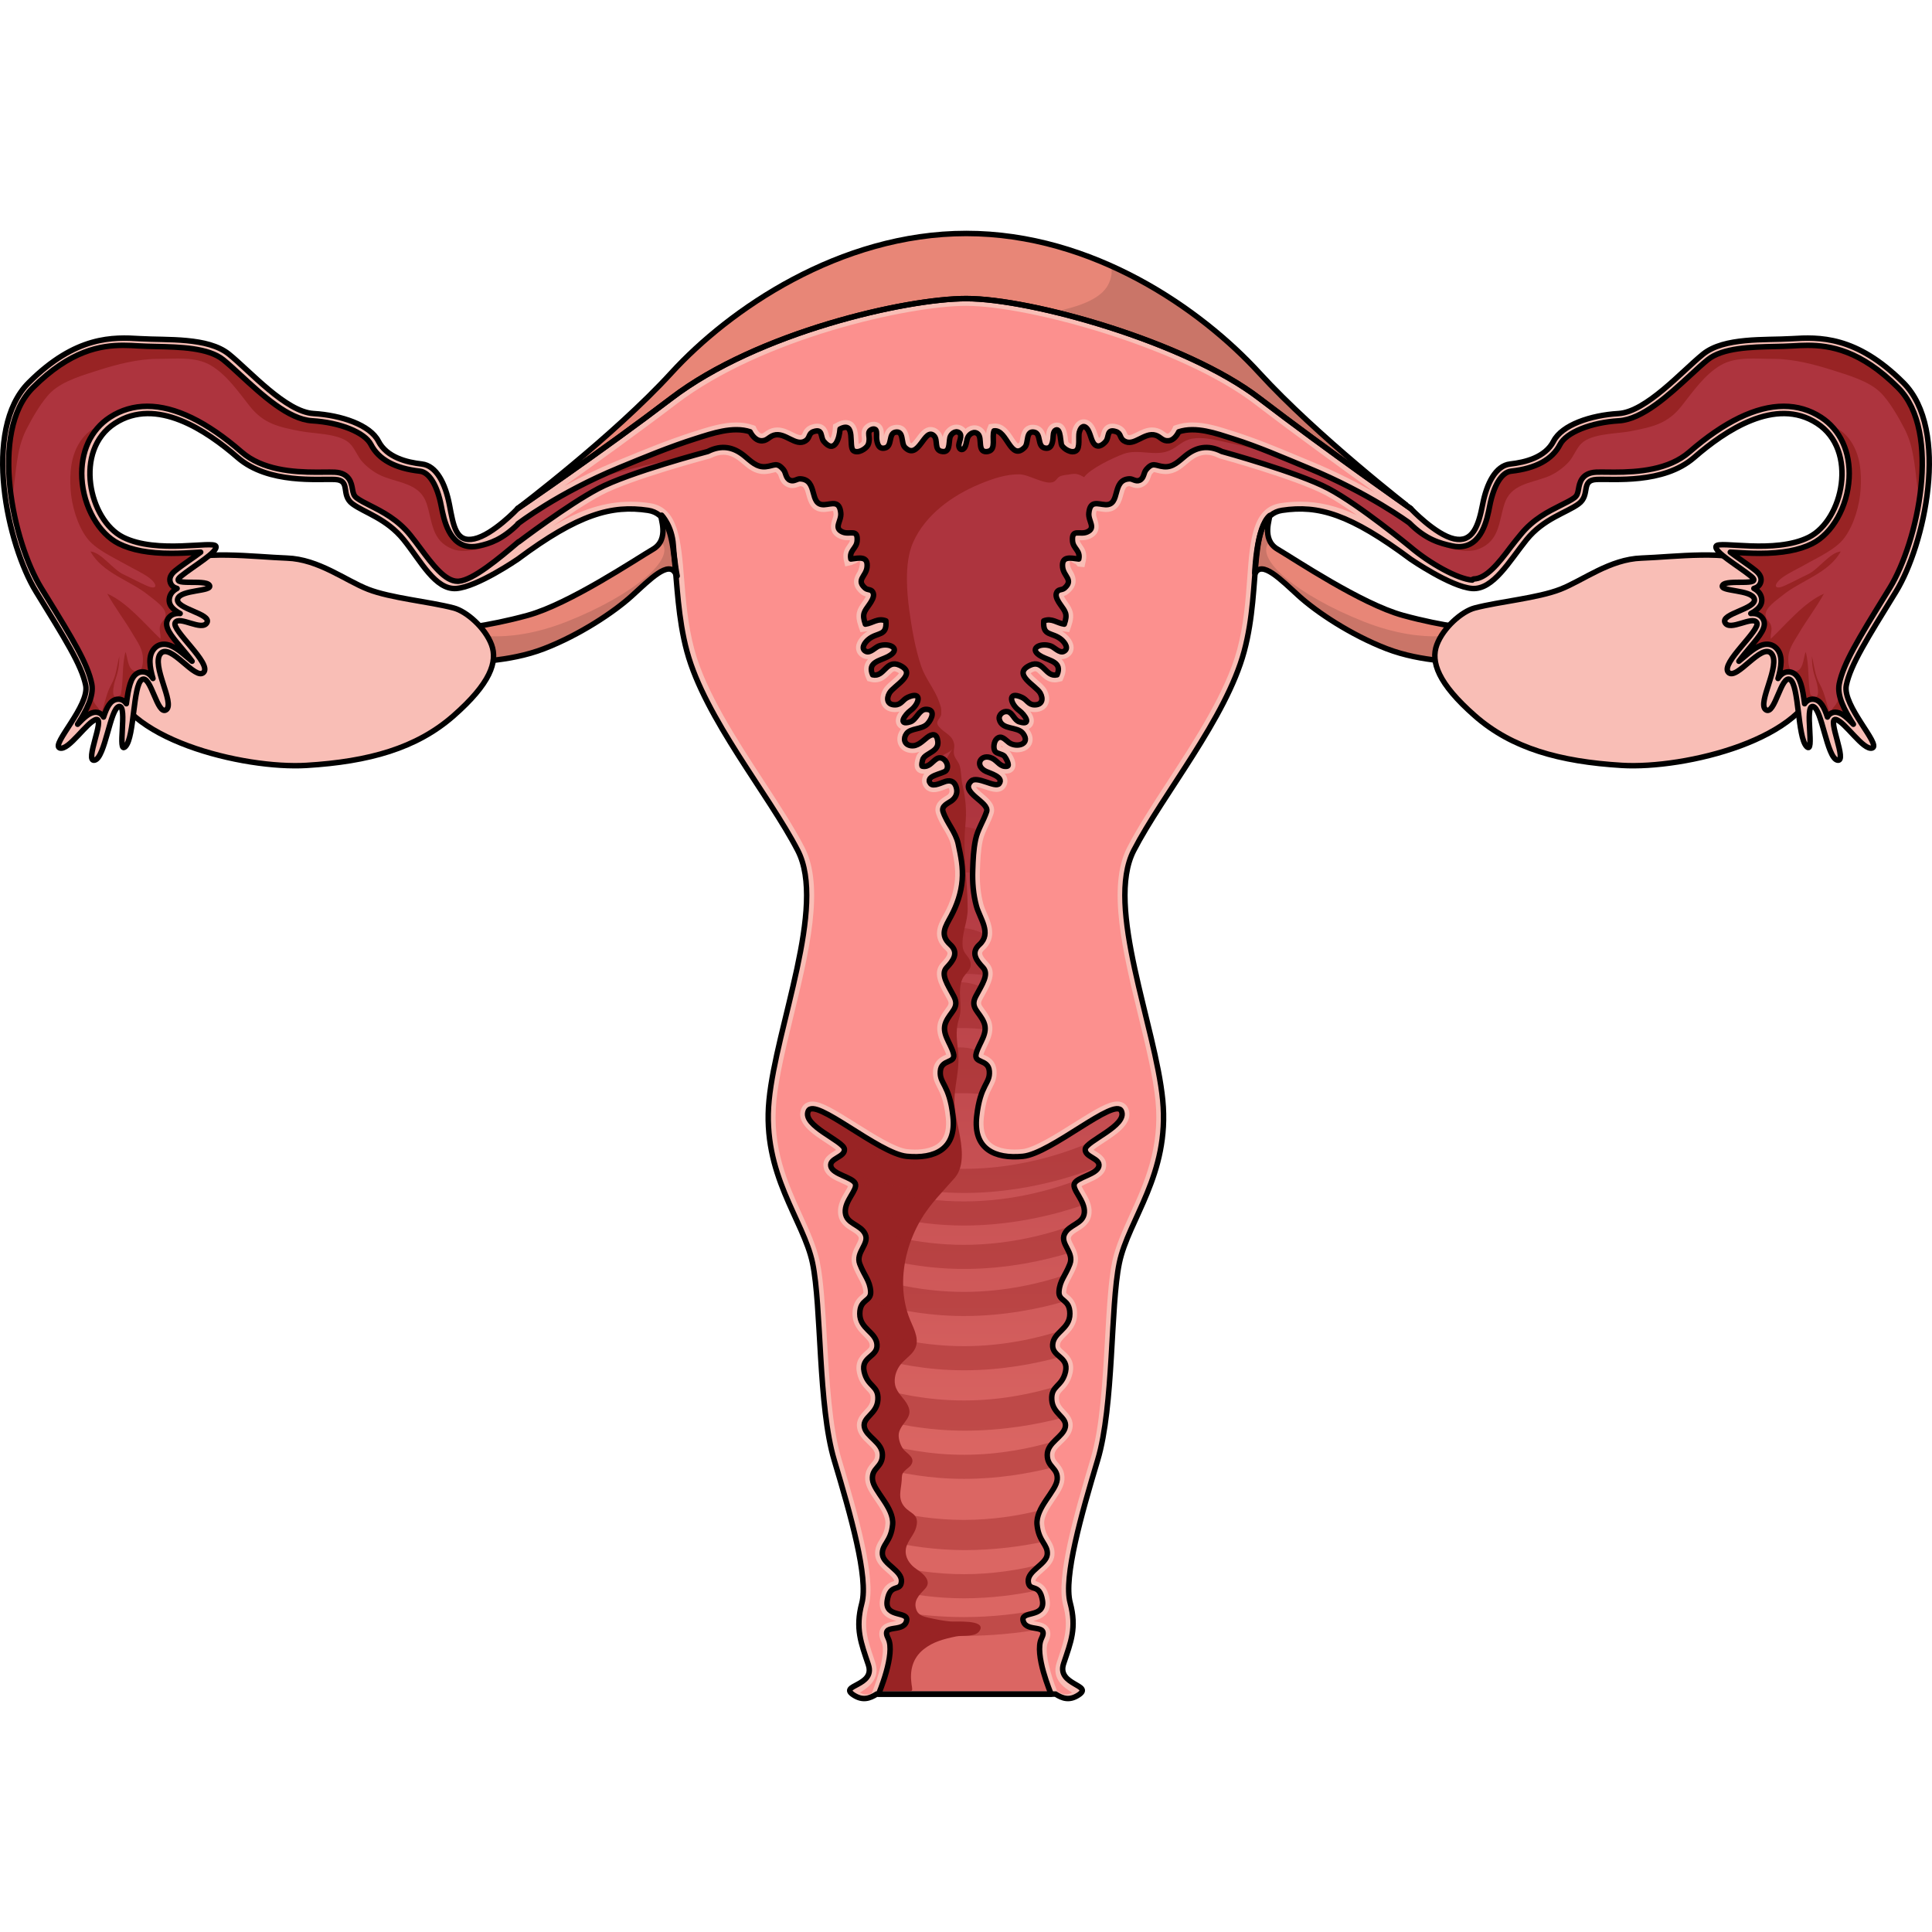 <?xml version="1.0" encoding="utf-8"?>
<!-- Created by: Science Figures, www.sciencefigures.org, Generator: Science Figures Editor -->
<svg version="1.1" id="Layer_1" xmlns="http://www.w3.org/2000/svg" xmlns:xlink="http://www.w3.org/1999/xlink" 
	 width="800px" height="800px" viewBox="0 0 352.711 268.466" enable-background="new 0 0 352.711 268.466"
	 xml:space="preserve">
<g>
	<g>
		<path fill="#E88677" d="M231.715,52.209c0.323-0.033-1.605,4.101,1.516,5.929c3.119,1.828,15.301,9.998,22.875,12.078
			c7.577,2.08,13.371,2.525,13.371,2.525l-2.378,5.942c0,0-7.427,0.147-13.964-2.378c-6.533-2.525-12.773-6.684-16.041-9.656
			c-3.268-2.971-6.76-6.575-7.986-4.03C229.107,62.62,226.188,52.77,231.715,52.209z"/>
		<path fill="#CA7568" d="M267.099,78.683l1.869-4.675l-1.046-0.777c0,0-7.202,2.784-19.015-1.898
			c-11.813-4.683-20.265-11.503-17.072-14.652c0.002-0.003,0.004-0.005,0.009-0.008c-0.986-1.975,0.126-4.49-0.128-4.465
			c-5.528,0.561-2.608,10.411-2.608,10.411c1.226-2.546,4.718,1.059,7.986,4.03c3.268,2.972,9.509,7.131,16.041,9.656
			C259.671,78.831,267.099,78.683,267.099,78.683z"/>
		<path fill="none" stroke="#000000" stroke-linecap="round" stroke-linejoin="round" stroke-miterlimit="10" d="M231.715,52.209
			c0.323-0.033-1.605,4.101,1.516,5.929c3.119,1.828,15.301,9.998,22.875,12.078c7.577,2.08,13.371,2.525,13.371,2.525l-2.378,5.942
			c0,0-7.427,0.147-13.964-2.378c-6.533-2.525-12.773-6.684-16.041-9.656c-3.268-2.971-6.76-6.575-7.986-4.03
			C229.107,62.62,226.188,52.77,231.715,52.209z"/>
	</g>
	<g>
		<path fill="#E88677" d="M120.738,52.209c-0.325-0.033,1.604,4.101-1.515,5.929c-3.122,1.828-15.301,9.998-22.877,12.078
			c-7.575,2.08-13.37,2.525-13.37,2.525l2.377,5.942c0,0,7.429,0.147,13.963-2.378c6.536-2.525,12.774-6.684,16.043-9.656
			c3.268-2.971,6.761-6.575,7.985-4.03C123.344,62.62,126.265,52.77,120.738,52.209z"/>
		<path fill="#CA7568" d="M85.353,78.683l-1.869-4.675l1.047-0.777c0,0,7.202,2.784,19.015-1.898
			c11.813-4.683,20.264-11.503,17.071-14.652c-0.002-0.003-0.005-0.005-0.008-0.008c0.987-1.975-0.126-4.49,0.128-4.465
			c5.527,0.561,2.607,10.411,2.607,10.411c-1.224-2.546-4.718,1.059-7.985,4.03c-3.27,2.972-9.507,7.131-16.043,9.656
			C92.781,78.831,85.353,78.683,85.353,78.683z"/>
		<path fill="none" stroke="#000000" stroke-linecap="round" stroke-linejoin="round" stroke-miterlimit="10" d="M120.738,52.209
			c-0.325-0.033,1.604,4.101-1.515,5.929c-3.122,1.828-15.301,9.998-22.877,12.078c-7.575,2.08-13.37,2.525-13.37,2.525l2.377,5.942
			c0,0,7.429,0.147,13.963-2.378c6.536-2.525,12.774-6.684,16.043-9.656c3.268-2.971,6.761-6.575,7.985-4.03
			C123.344,62.62,126.265,52.77,120.738,52.209z"/>
	</g>
	<g>
		<g>
			<path fill="#F9BEB6" d="M82.814,68.87c-4.492-1.173-11.479-1.793-15.623-3.41c-4.146-1.616-9.02-5.499-14.822-5.695
				c-5.801-0.197-16.346-1.611-20.51,0.978c-4.166,2.588-13.301,9.157-11.733,20.625c1.563,11.469,24.441,16.931,35.828,16.242
				c11.387-0.687,20.083-3.124,26.827-9.04c6.743-5.917,8.113-9.882,6.955-12.991C88.574,72.469,85.167,69.483,82.814,68.87z"/>
			<path fill="none" stroke="#000000" stroke-linecap="round" stroke-linejoin="round" stroke-miterlimit="10" d="M82.814,68.87
				c-4.492-1.173-11.479-1.793-15.623-3.41c-4.146-1.616-9.02-5.499-14.822-5.695c-5.801-0.197-16.346-1.611-20.51,0.978
				c-4.166,2.588-13.301,9.157-11.733,20.625c1.563,11.469,24.441,16.931,35.828,16.242c11.387-0.687,20.083-3.124,26.827-9.04
				c6.743-5.917,8.113-9.882,6.955-12.991C88.574,72.469,85.167,69.483,82.814,68.87z"/>
		</g>
		<g>
			<path fill="#F9BEB6" d="M269.238,68.87c4.492-1.173,11.479-1.793,15.623-3.41c4.146-1.616,9.02-5.499,14.822-5.695
				c5.801-0.197,16.346-1.611,20.51,0.978c4.166,2.588,13.301,9.157,11.733,20.625c-1.564,11.469-24.441,16.931-35.828,16.242
				c-11.387-0.687-20.083-3.124-26.827-9.04c-6.743-5.917-8.113-9.882-6.955-12.991C263.478,72.469,266.885,69.483,269.238,68.87z"
				/>
			<path fill="none" stroke="#000000" stroke-linecap="round" stroke-linejoin="round" stroke-miterlimit="10" d="M269.238,68.87
				c4.492-1.173,11.479-1.793,15.623-3.41c4.146-1.616,9.02-5.499,14.822-5.695c5.801-0.197,16.346-1.611,20.51,0.978
				c4.166,2.588,13.301,9.157,11.733,20.625c-1.564,11.469-24.441,16.931-35.828,16.242c-11.387-0.687-20.083-3.124-26.827-9.04
				c-6.743-5.917-8.113-9.882-6.955-12.991C263.478,72.469,266.885,69.483,269.238,68.87z"/>
		</g>
	</g>
	<g>
		<path fill="#E88677" d="M229.881,25.938C219.308,14.375,199.535,0.5,176.408,0.5c-23.125,0-43.258,13.875-53.83,25.438
			C112.007,37.5,94.516,50.715,94.516,50.715c5.169-1.282,10.338-2.564,15.507-3.846c4.101-1.017,7.94-0.927,12.12-1.478
			c5.012-0.661,9.9-2.002,14.875-2.873c8.61-1.509,17.398-1.599,26.139-1.682c13.221-0.126,26.458-0.233,39.662,0.576
			c6.637,0.407,13.263,1.045,19.839,2.035c6.211,0.935,13.393,1.679,19.222,4.112c4.844,2.022,10.442,2.332,15.656,3.155
			C257.536,50.715,240.453,37.5,229.881,25.938z"/>
		<path fill="#CA7568" d="M257.536,50.715c0,0-17.083-13.215-27.655-24.777c-6.219-6.803-15.649-14.402-27.036-19.509
			c0.219,1.061,0.093,2.2-0.522,3.403c-1.954,3.826-9.297,4.799-12.916,5.595c-4.67,1.026-9.849,3.083-3.836,7.28
			c10.386,7.249,23.334,10.8,34.991,15.461c6.721,2.686,13.219,5.185,18.885,9.702c2.209,1.761,4.536,3.422,6.959,4.936
			c1.787,0.785,3.747,1.824,5.766,3.17c1.724,0.843,3.145,1.598,5.363,2.253V50.715z"/>
		<path fill="none" stroke="#000000" stroke-linecap="round" stroke-linejoin="round" stroke-miterlimit="10" d="M229.881,25.938
			C219.308,14.375,199.535,0.5,176.408,0.5c-23.125,0-43.258,13.875-53.83,25.438C112.007,37.5,94.516,50.715,94.516,50.715
			c5.169-1.282,10.338-2.564,15.507-3.846c4.101-1.017,7.94-0.927,12.12-1.478c5.012-0.661,9.9-2.002,14.875-2.873
			c8.61-1.509,17.398-1.599,26.139-1.682c13.221-0.126,26.458-0.233,39.662,0.576c6.637,0.407,13.263,1.045,19.839,2.035
			c6.211,0.935,13.393,1.679,19.222,4.112c4.844,2.022,10.442,2.332,15.656,3.155C257.536,50.715,240.453,37.5,229.881,25.938z"/>
	</g>
	<path fill="#F9BEB6" stroke="#000000" stroke-miterlimit="10" d="M346.125,65.908c5.201-8.468,9.953-29.561,1.339-38.176
		c-8.616-8.616-15.45-8.319-20.352-8.022c-4.902,0.297-12.329-0.297-16.193,2.822c-3.862,3.119-10.397,10.547-15.448,10.844
		c-5.051,0.297-10.33,2.079-11.85,5.051c-1.52,2.971-5.231,3.862-7.906,4.159c-2.673,0.297-4.308,3.565-5.051,7.427
		c-0.743,3.862-1.817,6.973-5.192,6.24c-3.416-0.743-7.936-5.538-7.936-5.538s-15.214-10.629-27.655-20.152
		c-13.379-10.242-41.609-18.171-53.472-18.171c-11.039,0-38.096,6.167-53.83,18.171c-12.458,9.504-28.063,20.152-28.063,20.152
		s-4.521,4.795-7.937,5.538c-3.376,0.733-3.791-2.378-4.532-6.24c-0.744-3.862-2.378-7.13-5.051-7.427
		c-2.675-0.297-6.389-1.188-7.909-4.159c-1.52-2.971-6.799-4.753-11.849-5.051c-5.051-0.297-11.587-7.725-15.448-10.844
		c-3.864-3.12-11.29-2.525-16.191-2.822c-4.902-0.297-11.735-0.594-20.351,8.022c-8.615,8.615-3.862,29.708,1.338,38.176
		c5.198,8.467,8.317,13.37,9.06,17.083c0.743,3.714-6.386,10.844-4.754,11.438c1.634,0.595,5.051-4.901,6.685-5.198
		c1.633-0.297-2.228,7.873-0.298,7.427c1.93-0.446,2.824-9.507,4.458-9.804c1.634-0.297-0.447,9.061,1.188,7.279
		c1.635-1.783,1.337-11.141,2.971-12.18c1.634-1.04,2.823,6.685,4.455,5.496c1.634-1.188-2.822-8.17-1.04-10.25
		c1.784-2.079,6.388,5.051,7.873,3.416c1.486-1.634-5.941-7.724-5.2-9.06c0.745-1.337,4.904,1.634,5.793,0
		c0.892-1.634-5.794-2.526-5.348-4.308c0.445-1.783,6.537-1.337,5.794-2.526c-0.742-1.188-7.577,0.297-5.201-1.633
		c2.376-1.933,6.829-4.457,6.385-5.497c-0.445-1.04-10.699,1.485-16.939-1.634c-6.237-3.12-9.072-15.895-1.497-20.796
		c7.577-4.903,16.764,1.336,22.409,6.239c5.645,4.902,14.813,3.861,17.784,4.011c2.971,0.148,0.959,2.822,3.187,4.456
		c2.228,1.634,6.22,2.673,9.339,6.536c3.119,3.862,5.757,9.209,9.62,8.913c3.861-0.298,11.205-5.348,11.205-5.348
		c11.09-8.26,17.185-9.911,23.791-8.92c6.606,0.99,3.8,13.544,7.104,25.768c3.304,12.223,14.949,26.099,20.234,36.339
		c5.287,10.241-3.925,32.045-5.245,45.59c-1.323,13.544,6.293,21.802,7.944,29.731c1.652,7.929,0.992,26.098,3.964,36.008
		c2.973,9.909,6.262,21.468,5.028,26.094c-1.235,4.625-0.128,7.259,1.194,11.224c1.321,3.965-5.539,3.663-2.722,5.512
		c1.664,1.092,2.95,0.652,4.237-0.154h32.666c1.263,0.806,2.525,1.246,4.189,0.154c2.818-1.85-4.046-1.756-2.727-5.72
		c1.321-3.964,2.43-6.495,1.196-11.12c-1.237-4.625,2.047-16.13,5.021-26.042c2.974-9.91,2.302-28.053,3.955-35.981
		c1.653-7.93,9.244-16.177,7.923-29.721c-1.321-13.545-10.574-35.342-5.289-45.583c5.287-10.24,16.847-24.112,20.152-36.336
		c3.303-12.224,0.334-24.775,6.944-25.766c6.606-0.991,12.37,0.661,23.46,8.921c0,0,7.343,5.05,11.205,5.348
		c3.86,0.297,6.829-5.051,9.948-8.913c3.119-3.863,7.278-4.902,9.504-6.536c2.229-1.634,0.297-4.308,3.268-4.456
		c2.972-0.149,12.181,0.891,17.826-4.011c5.642-4.902,14.852-11.141,22.429-6.239c7.574,4.901,4.754,17.676-1.486,20.796
		c-6.238,3.12-16.49,0.594-16.934,1.634c-0.448,1.04,4.011,3.564,6.388,5.497c2.376,1.93-4.458,0.445-5.198,1.633
		c-0.745,1.189,5.348,0.743,5.792,2.526c0.446,1.783-6.238,2.674-5.348,4.308c0.892,1.634,5.051-1.337,5.794,0
		c0.743,1.336-6.684,7.427-5.198,9.06c1.484,1.634,6.089-5.496,7.871-3.416c1.785,2.08-2.673,9.062-1.037,10.25
		c1.633,1.189,2.822-6.536,4.455-5.496c1.633,1.04,1.334,10.398,2.972,12.18c1.633,1.782-0.446-7.576,1.187-7.279
		c1.633,0.298,2.526,9.359,4.458,9.804c1.928,0.446-1.934-7.724-0.299-7.427c1.633,0.297,5.051,5.793,6.686,5.198
		c1.633-0.594-5.497-7.724-4.754-11.438C337.807,79.277,340.926,74.375,346.125,65.908z"/>
	<linearGradient id="SVGID_1_" gradientUnits="userSpaceOnUse" x1="176.26" y1="273.803" x2="176.26" y2="103.409">
		<stop  offset="0.29" style="stop-color:#DB6663"/>
		<stop  offset="1" style="stop-color:#AD343E"/>
	</linearGradient>
	<path fill="url(#SVGID_1_)" d="M346.528,28.665c-6.862-6.862-12.444-7.742-16.54-7.742c-0.966,0-1.876,0.05-2.796,0.105
		c-1.005,0.061-2.095,0.086-3.245,0.111c-4.213,0.093-9.457,0.207-12.197,2.421c-0.903,0.728-1.995,1.737-3.152,2.805
		c-3.899,3.598-8.751,8.077-13.05,8.33c-5.097,0.3-9.619,2.123-10.75,4.333c-1.397,2.729-4.403,4.368-8.939,4.87
		c-1.711,0.191-3.167,2.569-3.899,6.364c-0.461,2.408-1.425,7.418-5.619,7.419c-0.39,0-0.801-0.047-1.224-0.138
		c-2.19-0.477-4.793-1.136-7.83-4.2c0,0-7.312-5.436-18.545-10.061c-4.601-1.895-8.965-3.819-13.711-5.323
		c-2.996-0.95-6.693-2.292-9.831-1.256c-0.312,0.663-0.964,1.529-1.778,1.632c-1.204,0.153-1.488-0.697-2.448-0.999
		c-2.047-0.643-3.953,2.166-5.766,1.027c-0.875-0.551-0.483-1.361-1.477-1.692c-1.761-0.587-1.193,1.006-1.85,1.788
		c-0.661,0.782-1.601,1.303-2.279,0.268c-0.509-0.781-0.65-2.415-1.484-2.893c-0.6-0.344-0.966,0.488-1.087,0.967
		c-0.208,0.813,0.206,2.811-0.557,3.354c-0.836,0.592-2.294-0.336-2.653-1.008c-0.227-0.43-0.15-3.12-1.044-2.774
		c-0.546,0.212-0.487,1.104-0.535,1.564c-0.097,0.943-0.37,2.023-1.562,1.719c-1.345-0.343-0.574-2.603-1.848-2.874
		c-1.616-0.342-1.005,1.987-1.737,2.741c-2.638,2.718-3.214-3.309-5.627-2.985c-0.446,1.102,0.457,3.374-1.02,3.734
		c-0.123,0.029-0.251,0.054-0.377,0.058c-1.653,0.047-0.724-2.379-1.499-3.183c-0.68-0.703-1.657-0.047-1.929,0.669
		c-0.213,0.558-0.24,1.697-0.795,2.047c-0.408,0.256-0.724-0.086-0.796-0.518c-0.119-0.689,0.794-1.948,0.035-2.475
		c-0.686-0.476-1.515,0.249-1.665,0.9c-0.237,1.029,0.067,2.904-1.593,2.501c-1.337-0.327-0.543-2.06-1.316-2.825
		c-1.724-1.706-2.805,4.682-5.332,2.076c-0.731-0.754-0.122-3.083-1.739-2.741c-1.272,0.271-0.503,2.531-1.848,2.874
		c-1.185,0.302-1.462-0.771-1.559-1.713c-0.04-0.39,0.079-1.198-0.115-1.527c-0.28-0.477-1.122-0.108-1.269,0.324
		c-0.117,0.347,0.048,0.944,0.031,1.32c-0.016,0.369-0.053,0.757-0.23,1.087c-0.357,0.671-1.815,1.6-2.649,1.008
		c-0.963-0.683,0.518-5.548-2.446-3.948c-0.102,1.637-0.954,4.642-2.965,2.252c-0.66-0.782-0.095-2.375-1.854-1.788
		c-0.995,0.331-0.611,1.14-1.486,1.692c-1.815,1.139-3.735-1.669-5.78-1.027c-0.961,0.302-1.278,1.152-2.479,0.999
		c-0.816-0.103-1.534-0.969-1.847-1.632c-3.136-1.036-6.961,0.306-9.956,1.256c-4.748,1.505-9.365,3.429-13.967,5.323
		c-11.232,4.625-18.499,10.241-18.499,10.241l0.003,0.072c-2.872,2.791-5.017,3.489-7.131,3.949
		c-0.421,0.091-0.832,0.138-1.222,0.138c-4.19-0.001-5.156-5.011-5.619-7.419c-0.729-3.795-2.187-6.173-3.898-6.364
		c-4.535-0.502-7.542-2.142-8.937-4.87c-1.132-2.21-5.653-4.033-10.751-4.333c-4.299-0.253-9.15-4.732-13.05-8.33
		c-1.158-1.068-2.25-2.077-3.151-2.805c-2.74-2.214-7.984-2.329-12.198-2.421c-1.152-0.025-2.237-0.05-3.244-0.111
		c-0.923-0.055-1.829-0.105-2.797-0.105c-4.096,0-9.677,0.88-16.54,7.742c-8.038,8.04-3.579,28.234,1.529,36.551l0.967,1.571
		c4.691,7.63,7.523,12.235,8.264,15.944c0.442,2.213-1.01,4.877-2.583,7.37c1.187-1.239,2.049-2.002,2.983-2.172
		c0.113-0.021,0.218-0.03,0.319-0.03c0.502,0,0.965,0.228,1.269,0.623c0.064,0.084,0.121,0.173,0.168,0.265
		c0.604-1.849,1.232-3.023,2.403-3.235c0.107-0.019,0.211-0.028,0.31-0.028c0.461,0,0.891,0.187,1.215,0.527
		c0.088,0.092,0.165,0.193,0.234,0.303c0.4-3.013,0.797-4.8,1.927-5.52c0.311-0.198,0.663-0.303,1.016-0.303
		c0.824,0,1.414,0.475,1.913,1.213c-0.606-2.096-0.93-4.097,0.195-5.41c0.473-0.552,1.103-0.845,1.822-0.845
		c1.445,0,2.85,1.192,4.336,2.452c0.226,0.192,0.504,0.428,0.787,0.657c-0.59-0.816-1.376-1.753-1.905-2.381
		c-1.982-2.358-3.291-3.917-2.518-5.31c0.216-0.387,0.751-1.036,1.924-1.036c0.108,0,0.214,0.005,0.324,0.015
		c-1.262-0.681-2.277-1.575-1.93-2.965c0.187-0.753,0.696-1.255,1.371-1.613c-0.591-0.166-1.022-0.478-1.229-1.064
		c-0.265-0.751,0.038-1.487,0.9-2.188c0.768-0.622,1.724-1.294,2.651-1.943c0.599-0.42,1.347-0.944,1.987-1.43
		c-0.286,0.015-0.596,0.033-0.921,0.052c-1.254,0.074-2.816,0.165-4.454,0.165c-4.061,0-7.189-0.578-9.565-1.766
		c-3.689-1.843-6.464-6.749-6.754-11.928c-0.264-4.806,1.609-8.873,5.141-11.16c2.047-1.324,4.334-1.996,6.794-1.996
		c5.052,0,10.847,2.808,17.224,8.346c3.762,3.268,9.307,3.688,13.718,3.688c0.488,0,0.946-0.005,1.366-0.01
		c0.366-0.003,0.702-0.007,1.009-0.007c0.354,0,0.668,0.005,0.934,0.018c2.694,0.135,3.025,2.028,3.204,3.046
		c0.139,0.796,0.246,1.265,0.788,1.663c0.626,0.459,1.473,0.889,2.455,1.386c2.234,1.131,5.015,2.54,7.314,5.387
		c0.623,0.77,1.245,1.605,1.848,2.412c2.207,2.96,4.491,6.02,6.8,6.02l0,0c0.068,0,0.138-0.003,0.208-0.008
		c2.596-0.2,7.315-4.135,10.938-7.221l0.003,0.052c0,0,8.92-6.772,14.535-9.745c5.616-2.973,19.987-6.773,19.987-6.773
		c2.586-1.29,4.717-0.791,6.653,0.781c1.201,0.975,2.271,2.157,3.917,1.995c1.589-0.157,2.021-0.942,3.268,0.564
		c0.466,0.564,0.357,1.553,1.195,1.92c0.684,0.302,1.242-0.288,1.817-0.268c3.382,0.121,1.528,4.885,4.426,4.716
		c1.342-0.078,2.772-0.866,3.01,1.523c0.15,1.513-1.385,2.719,0.324,3.469c1.324,0.581,2.848-0.691,2.654,1.652
		c-0.116,1.386-1.48,1.722-1.139,3.279c1.507-0.19,3.186-0.623,2.949,1.511c-0.19,1.691-2.067,2.296-0.332,3.808
		c0.493,0.429,1.237,0.089,1.492,0.979c0.177,0.624-0.363,1.459-0.706,1.954c-0.956,1.376-1.414,1.731-0.759,3.641
		c1.288-0.17,2.282-1.184,3.749-0.607c0.247,2.927-1.541,1.973-3.247,3.44c-0.655,0.563-1.412,1.69-0.362,2.156
		c0.738,0.326,1.698-0.773,2.312-0.999c1.937-0.714,4.329,0.546,1.652,1.941c-1.488,0.773-3.776,1.014-2.778,3.315
		c2.127,0.517,2.466-2.897,4.926-1.747c3.431,1.605-1.093,3.707-1.857,5.08c-0.609,1.095-0.359,2.154,1.031,2.148
		c1.144-0.005,1.353-0.928,2.312-1.367c2.763-1.262,2.115,1.243,0.504,2.403c-0.978,0.707-2.469,2.821-0.041,2.069
		c1.101-0.341,1.597-2.264,2.837-2.284c1.843-0.029,1.133,1.758,0.296,2.652c-0.991,1.06-3.061,0.752-3.81,1.767
		c-0.671,0.911-0.431,2.015,0.764,2.212c1.222,0.201,2.131-0.827,2.998-1.499c0.955-0.739,1.769-0.759,1.94,0.693
		c0.148,1.273-0.757,1.739-1.705,2.328c-0.366,0.23-0.761,0.458-0.978,0.851c-0.084,0.153-0.397,1.333-0.136,1.382
		c1.223,0.229,1.689-0.76,2.582-1.342c1.248-0.815,2.599,1.186,1.724,2.162c-0.511,0.571-3.956,0.916-2.818,2.354
		c0.513,0.65,2.188-0.257,2.766-0.414c1.067-0.292,1.73,0.155,1.984,1.276c0.208,0.915-0.15,1.715-0.892,2.267
		c-0.624,0.463-1.925,0.921-1.572,1.981c0.697,2.099,2.302,3.686,2.773,5.893c0.48,2.259,0.916,4.291,0.725,6.628
		c-0.191,2.324-0.945,4.528-2.04,6.574c-1.027,1.919-2.12,3.402-0.136,5.186c1.652,1.486,0.494,2.973-0.661,4.189
		c-1.157,1.216,0.165,3.081,1.304,5.227c1.139,2.148-0.643,2.808-1.471,4.79c-0.825,1.983,0.828,3.633,1.395,5.616
		c0.567,1.982-2.22,0.991-2.385,3.303c-0.166,2.311,1.652,2.311,2.313,8.26c0.662,5.946-3.303,7.762-8.441,7.268
		c-5.142-0.496-16.832-10.901-17.989-8.26c-1.155,2.642,6.443,5.452,6.608,6.938c0.166,1.487-2.808,1.653-2.478,3.139
		c0.331,1.487,3.964,1.983,4.461,3.14c0.494,1.156-1.983,3.136-1.817,5.285c0.166,2.148,2.807,2.148,3.633,3.965
		c0.826,1.816-1.816,3.303-0.991,5.451c0.825,2.148,1.817,2.974,1.982,4.955c0.166,1.982-1.982,1.321-1.982,4.131
		c0,2.808,2.974,3.302,3.14,5.615c0.164,2.313-2.975,2.146-2.341,4.956c0.632,2.807,2.671,2.478,2.506,5.12
		c-0.164,2.644-2.808,3.139-2.478,4.957c0.331,1.816,3.305,2.806,3.305,5.12c0,2.312-1.982,2.312-1.818,4.459
		c0.166,2.148,3.965,5.12,3.684,8.26c-0.282,3.139-2.031,3.633-1.865,5.451c0.166,1.816,3.634,2.973,3.469,4.956
		c-0.166,1.982-2.07,0.142-2.594,3.462c-0.526,3.322,4.193,1.748,3.494,3.846c-0.699,2.098-4.719-0.004-3.321,2.794
		c1.399,2.796-1.76,9.881-1.76,9.881h31.512c0,0-3.158-7.085-1.761-9.881c1.399-2.799-2.621-0.873-3.318-2.97
		c-0.7-2.098,4.02-0.436,3.496-3.758c-0.526-3.323-2.43-1.436-2.595-3.418c-0.167-1.984,3.303-3.117,3.468-4.934
		c0.165-1.816-1.583-2.302-1.865-5.442c-0.282-3.136,3.518-6.105,3.682-8.252c0.165-2.148-1.817-2.144-1.817-4.455
		c0-2.313,2.974-3.303,3.305-5.12c0.329-1.817-2.315-2.311-2.48-4.954c-0.165-2.644,1.876-2.314,2.508-5.122
		c0.63-2.809-2.508-2.643-2.344-4.956c0.167-2.313,3.141-2.807,3.141-5.615c0-2.809-2.149-2.149-1.984-4.131
		c0.167-1.981,1.159-2.807,1.984-4.955c0.825-2.148-1.817-3.634-0.99-5.451c0.823-1.817,3.468-1.817,3.632-3.965
		c0.167-2.149-2.311-4.129-1.817-5.285c0.496-1.157,4.131-1.653,4.462-3.14c0.327-1.486-2.645-1.651-2.478-3.139
		c0.162-1.486,7.761-4.295,6.606-6.938c-1.157-2.641-12.846,7.764-17.986,8.26c-5.14,0.494-9.104-1.322-8.443-7.268
		c0.661-5.949,2.478-5.949,2.311-8.26c-0.162-2.312-2.952-1.321-2.385-3.303c0.57-1.983,2.222-3.633,1.395-5.616
		c-0.825-1.982-2.609-2.643-1.471-4.79c1.141-2.147,2.461-4.011,1.304-5.227c-1.154-1.216-2.311-2.702-0.658-4.189
		c2.32-2.089,0.067-4.762-0.548-7.046c-0.574-2.126-0.749-4.324-0.674-6.521c0.065-1.887,0.136-3.794,0.531-5.648
		c0.392-1.844,1.425-3.309,2.01-5.065c0.581-1.733-5.007-3.496-2.822-5.57c1.092-1.033,4.434,1.319,5.112,0.46
		c0.929-1.176-1.733-1.911-2.398-2.228c-2.246-1.07-0.929-3.416,1.159-2.381c0.97,0.484,1.466,1.67,2.725,1.435
		c0.546-0.102-0.355-1.672-0.522-1.833c-0.453-0.432-1.289-0.438-1.64-0.814c-0.5-0.542-0.288-1.884,0.227-2.352
		c0.866-0.783,1.562,0.187,2.231,0.675c1.378,1.007,4.035,0.323,2.584-1.642c-1.005-1.362-3.86-0.578-4.336-2.581
		c-0.199-0.844,0.7-1.599,1.54-1.419c0.91,0.196,1.165,1.569,2.12,1.864c2.43,0.752,0.94-1.362-0.039-2.069
		c-1.611-1.16-2.259-3.665,0.503-2.403c0.957,0.439,1.17,1.361,2.313,1.367c1.391,0.006,1.64-1.052,1.031-2.148
		c-0.765-1.373-5.289-3.474-1.858-5.08c2.463-1.149,2.801,2.265,4.928,1.747c0.994-2.301-1.289-2.542-2.781-3.315
		c-2.675-1.395-0.284-2.655,1.653-1.941c0.615,0.226,1.575,1.325,2.313,0.999c1.048-0.466,0.292-1.593-0.362-2.156
		c-1.709-1.467-3.494-0.513-3.247-3.44c1.462-0.577,2.458,0.436,3.745,0.607c0.658-1.91,0.199-2.265-0.756-3.641
		c-0.344-0.495-0.884-1.329-0.706-1.954c0.256-0.89,1.001-0.55,1.492-0.979c1.735-1.511-0.143-2.117-0.334-3.808
		c-0.236-2.133,1.443-1.701,2.95-1.511c0.342-1.557-1.024-1.894-1.139-3.279c-0.197-2.343,1.328-1.071,2.651-1.652
		c1.713-0.75,0.175-1.956,0.327-3.469c0.236-2.389,1.666-1.601,3.011-1.523c2.896,0.169,1.042-4.595,4.425-4.716
		c0.576-0.021,1.133,0.569,1.817,0.268c0.838-0.367,0.728-1.357,1.193-1.92c1.245-1.506,1.681-0.721,3.266-0.564
		c1.648,0.161,2.716-1.021,3.92-1.995c1.936-1.571,4.063-2.071,6.652-0.781c0,0,13.86,3.8,19.477,6.773
		c5.616,2.973,14.885,10.612,14.885,10.612c3.643,3.105,8.707,6.104,11.343,6.306c0.069,0.006,0.139,0.012,0.208,0.012l0,0
		c2.309,0,4.592-3.065,6.801-6.025c0.6-0.806,1.222-1.643,1.845-2.414c2.3-2.847,5.079-4.256,7.315-5.388
		c0.981-0.497,1.83-0.927,2.456-1.386c0.544-0.399,0.648-0.868,0.789-1.664c0.178-1.018,0.509-2.912,3.204-3.046
		c0.266-0.013,0.58-0.018,0.933-0.018c0.305,0,0.643,0.003,1.009,0.006c0.42,0.004,0.879,0.01,1.365,0.01
		c4.412,0,9.957-0.42,13.721-3.688c6.377-5.538,12.171-8.346,17.222-8.346c2.461,0,4.748,0.672,6.795,1.996
		c3.531,2.286,5.404,6.353,5.138,11.16c-0.286,5.179-3.063,10.084-6.751,11.928c-2.374,1.188-5.504,1.766-9.565,1.766
		c-1.64,0-3.199-0.091-4.453-0.165c-0.325-0.019-0.632-0.037-0.923-0.052c0.641,0.486,1.388,1.01,1.988,1.43
		c0.925,0.65,1.887,1.321,2.651,1.943c0.862,0.701,1.163,1.437,0.899,2.188c-0.208,0.585-0.637,0.897-1.226,1.064
		c0.672,0.358,1.181,0.86,1.371,1.613c0.344,1.39-0.669,2.284-1.93,2.965c0.108-0.009,0.214-0.015,0.321-0.015
		c1.174,0,1.711,0.65,1.926,1.036c0.773,1.393-0.535,2.952-2.517,5.31c-0.529,0.628-1.317,1.565-1.906,2.381
		c0.284-0.23,0.561-0.466,0.786-0.657c1.488-1.261,2.892-2.452,4.336-2.452c0.719,0,1.347,0.293,1.824,0.845
		c1.124,1.313,0.801,3.314,0.195,5.41c0.498-0.739,1.087-1.213,1.913-1.213c0.351,0,0.702,0.105,1.014,0.303
		c1.131,0.719,1.527,2.507,1.928,5.52c0.067-0.11,0.147-0.211,0.234-0.303c0.323-0.341,0.756-0.527,1.213-0.527
		c0.102,0,0.206,0.009,0.312,0.028c1.17,0.212,1.798,1.386,2.402,3.235c0.045-0.092,0.104-0.181,0.169-0.265
		c0.303-0.395,0.765-0.623,1.269-0.623c0.1,0,0.206,0.009,0.319,0.03c0.936,0.17,1.796,0.933,2.983,2.172
		c-1.575-2.492-3.026-5.157-2.584-7.37c0.743-3.71,3.576-8.315,8.266-15.944l0.966-1.571
		C350.108,56.899,354.566,36.705,346.528,28.665z"/>
	<linearGradient id="SVGID_2_" gradientUnits="userSpaceOnUse" x1="176.26" y1="273.803" x2="176.26" y2="103.409">
		<stop  offset="0.29" style="stop-color:#DB6663"/>
		<stop  offset="1" style="stop-color:#AD343E"/>
	</linearGradient>
	<path fill="url(#SVGID_2_)" d="M346.528,28.665c-6.862-6.862-12.444-7.742-16.54-7.742c-0.966,0-1.876,0.05-2.796,0.105
		c-1.005,0.061-2.095,0.086-3.245,0.111c-4.213,0.093-9.457,0.207-12.197,2.421c-0.903,0.728-1.995,1.737-3.152,2.805
		c-3.899,3.598-8.751,8.077-13.05,8.33c-5.097,0.3-9.619,2.123-10.75,4.333c-1.397,2.729-4.403,4.368-8.939,4.87
		c-1.711,0.191-3.167,2.569-3.899,6.364c-0.461,2.408-1.425,7.418-5.619,7.419c-0.39,0-0.801-0.047-1.224-0.138
		c-2.19-0.477-4.793-1.136-7.83-4.2c0,0-7.312-5.436-18.545-10.061c-4.601-1.895-8.965-3.819-13.711-5.323
		c-2.996-0.95-6.693-2.292-9.831-1.256c-0.312,0.663-0.964,1.529-1.778,1.632c-1.204,0.153-1.488-0.697-2.448-0.999
		c-2.047-0.643-3.953,2.166-5.766,1.027c-0.875-0.551-0.483-1.361-1.477-1.692c-1.761-0.587-1.193,1.006-1.85,1.788
		c-0.661,0.782-1.601,1.303-2.279,0.268c-0.509-0.781-0.65-2.415-1.484-2.893c-0.6-0.344-0.966,0.488-1.087,0.967
		c-0.208,0.813,0.206,2.811-0.557,3.354c-0.836,0.592-2.294-0.336-2.653-1.008c-0.227-0.43-0.15-3.12-1.044-2.774
		c-0.546,0.212-0.487,1.104-0.535,1.564c-0.097,0.943-0.37,2.023-1.562,1.719c-1.345-0.343-0.574-2.603-1.848-2.874
		c-1.616-0.342-1.005,1.987-1.737,2.741c-2.638,2.718-3.214-3.309-5.627-2.985c-0.446,1.102,0.457,3.374-1.02,3.734
		c-0.123,0.029-0.251,0.054-0.377,0.058c-1.653,0.047-0.724-2.379-1.499-3.183c-0.68-0.703-1.657-0.047-1.929,0.669
		c-0.213,0.558-0.24,1.697-0.795,2.047c-0.408,0.256-0.724-0.086-0.796-0.518c-0.119-0.689,0.794-1.948,0.035-2.475
		c-0.686-0.476-1.515,0.249-1.665,0.9c-0.237,1.029,0.067,2.904-1.593,2.501c-1.337-0.327-0.543-2.06-1.316-2.825
		c-1.724-1.706-2.805,4.682-5.332,2.076c-0.731-0.754-0.122-3.083-1.739-2.741c-1.272,0.271-0.503,2.531-1.848,2.874
		c-1.185,0.302-1.462-0.771-1.559-1.713c-0.04-0.39,0.079-1.198-0.115-1.527c-0.28-0.477-1.122-0.108-1.269,0.324
		c-0.117,0.347,0.048,0.944,0.031,1.32c-0.016,0.369-0.053,0.757-0.23,1.087c-0.357,0.671-1.815,1.6-2.649,1.008
		c-0.963-0.683,0.518-5.548-2.446-3.948c-0.102,1.637-0.954,4.642-2.965,2.252c-0.66-0.782-0.095-2.375-1.854-1.788
		c-0.995,0.331-0.611,1.14-1.486,1.692c-1.815,1.139-3.735-1.669-5.78-1.027c-0.961,0.302-1.278,1.152-2.479,0.999
		c-0.816-0.103-1.534-0.969-1.847-1.632c-3.136-1.036-6.961,0.306-9.956,1.256c-4.748,1.505-9.365,3.429-13.967,5.323
		c-11.232,4.625-18.499,10.241-18.499,10.241l0.003,0.072c-2.872,2.791-5.017,3.489-7.131,3.949
		c-0.421,0.091-0.832,0.138-1.222,0.138c-4.19-0.001-5.156-5.011-5.619-7.419c-0.729-3.795-2.187-6.173-3.898-6.364
		c-4.535-0.502-7.542-2.142-8.937-4.87c-1.132-2.21-5.653-4.033-10.751-4.333c-4.299-0.253-9.15-4.732-13.05-8.33
		c-1.158-1.068-2.25-2.077-3.151-2.805c-2.74-2.214-7.984-2.329-12.198-2.421c-1.152-0.025-2.237-0.05-3.244-0.111
		c-0.923-0.055-1.829-0.105-2.797-0.105c-4.096,0-9.677,0.88-16.54,7.742c-8.038,8.04-3.579,28.234,1.529,36.551l0.967,1.571
		c4.691,7.63,7.523,12.235,8.264,15.944c0.442,2.213-1.01,4.877-2.583,7.37c1.187-1.239,2.049-2.002,2.983-2.172
		c0.113-0.021,0.218-0.03,0.319-0.03c0.502,0,0.965,0.228,1.269,0.623c0.064,0.084,0.121,0.173,0.168,0.265
		c0.604-1.849,1.232-3.023,2.403-3.235c0.107-0.019,0.211-0.028,0.31-0.028c0.461,0,0.891,0.187,1.215,0.527
		c0.088,0.092,0.165,0.193,0.234,0.303c0.4-3.013,0.797-4.8,1.927-5.52c0.311-0.198,0.663-0.303,1.016-0.303
		c0.824,0,1.414,0.475,1.913,1.213c-0.606-2.096-0.93-4.097,0.195-5.41c0.473-0.552,1.103-0.845,1.822-0.845
		c1.445,0,2.85,1.192,4.336,2.452c0.226,0.192,0.504,0.428,0.787,0.657c-0.59-0.816-1.376-1.753-1.905-2.381
		c-1.982-2.358-3.291-3.917-2.518-5.31c0.216-0.387,0.751-1.036,1.924-1.036c0.108,0,0.214,0.005,0.324,0.015
		c-1.262-0.681-2.277-1.575-1.93-2.965c0.187-0.753,0.696-1.255,1.371-1.613c-0.591-0.166-1.022-0.478-1.229-1.064
		c-0.265-0.751,0.038-1.487,0.9-2.188c0.768-0.622,1.724-1.294,2.651-1.943c0.599-0.42,1.347-0.944,1.987-1.43
		c-0.286,0.015-0.596,0.033-0.921,0.052c-1.254,0.074-2.816,0.165-4.454,0.165c-4.061,0-7.189-0.578-9.565-1.766
		c-3.689-1.843-6.464-6.749-6.754-11.928c-0.264-4.806,1.609-8.873,5.141-11.16c2.047-1.324,4.334-1.996,6.794-1.996
		c5.052,0,10.847,2.808,17.224,8.346c3.762,3.268,9.307,3.688,13.718,3.688c0.488,0,0.946-0.005,1.366-0.01
		c0.366-0.003,0.702-0.007,1.009-0.007c0.354,0,0.668,0.005,0.934,0.018c2.694,0.135,3.025,2.028,3.204,3.046
		c0.139,0.796,0.246,1.265,0.788,1.663c0.626,0.459,1.473,0.889,2.455,1.386c2.234,1.131,5.015,2.54,7.314,5.387
		c0.623,0.77,1.245,1.605,1.848,2.412c2.207,2.96,4.491,6.02,6.8,6.02l0,0c0.068,0,0.138-0.003,0.208-0.008
		c2.596-0.2,7.315-4.135,10.938-7.221l0.003,0.052c0,0,8.92-6.772,14.535-9.745c5.616-2.973,19.987-6.773,19.987-6.773
		c2.586-1.29,4.717-0.791,6.653,0.781c1.201,0.975,2.271,2.157,3.917,1.995c1.589-0.157,2.021-0.942,3.268,0.564
		c0.466,0.564,0.357,1.553,1.195,1.92c0.684,0.302,1.242-0.288,1.817-0.268c3.382,0.121,1.528,4.885,4.426,4.716
		c1.342-0.078,2.772-0.866,3.01,1.523c0.15,1.513-1.385,2.719,0.324,3.469c1.324,0.581,2.848-0.691,2.654,1.652
		c-0.116,1.386-1.48,1.722-1.139,3.279c1.507-0.19,3.186-0.623,2.949,1.511c-0.19,1.691-2.067,2.296-0.332,3.808
		c0.493,0.429,1.237,0.089,1.492,0.979c0.177,0.624-0.363,1.459-0.706,1.954c-0.956,1.376-1.414,1.731-0.759,3.641
		c1.288-0.17,2.282-1.184,3.749-0.607c0.247,2.927-1.541,1.973-3.247,3.44c-0.655,0.563-1.412,1.69-0.362,2.156
		c0.738,0.326,1.698-0.773,2.312-0.999c1.937-0.714,4.329,0.546,1.652,1.941c-1.488,0.773-3.776,1.014-2.778,3.315
		c2.127,0.517,2.466-2.897,4.926-1.747c3.431,1.605-1.093,3.707-1.857,5.08c-0.609,1.095-0.359,2.154,1.031,2.148
		c1.144-0.005,1.353-0.928,2.312-1.367c2.763-1.262,2.115,1.243,0.504,2.403c-0.978,0.707-2.469,2.821-0.041,2.069
		c1.101-0.341,1.597-2.264,2.837-2.284c1.843-0.029,1.133,1.758,0.296,2.652c-0.991,1.06-3.061,0.752-3.81,1.767
		c-0.671,0.911-0.431,2.015,0.764,2.212c1.222,0.201,2.131-0.827,2.998-1.499c0.955-0.739,1.769-0.759,1.94,0.693
		c0.148,1.273-0.757,1.739-1.705,2.328c-0.366,0.23-0.761,0.458-0.978,0.851c-0.084,0.153-0.397,1.333-0.136,1.382
		c1.223,0.229,1.689-0.76,2.582-1.342c1.248-0.815,2.599,1.186,1.724,2.162c-0.511,0.571-3.956,0.916-2.818,2.354
		c0.513,0.65,2.188-0.257,2.766-0.414c1.067-0.292,1.73,0.155,1.984,1.276c0.208,0.915-0.15,1.715-0.892,2.267
		c-0.624,0.463-1.925,0.921-1.572,1.981c0.697,2.099,2.302,3.686,2.773,5.893c0.48,2.259,0.916,4.291,0.725,6.628
		c-0.191,2.324-0.945,4.528-2.04,6.574c-1.027,1.919-2.12,3.402-0.136,5.186c1.652,1.486,0.494,2.973-0.661,4.189
		c-1.157,1.216,0.165,3.081,1.304,5.227c1.139,2.148-0.643,2.808-1.471,4.79c-0.825,1.983,0.828,3.633,1.395,5.616
		c0.567,1.982-2.22,0.991-2.385,3.303c-0.166,2.311,1.652,2.311,2.313,8.26c0.662,5.946-3.303,7.762-8.441,7.268
		c-5.142-0.496-16.832-10.901-17.989-8.26c-1.155,2.642,6.443,5.452,6.608,6.938c0.166,1.487-2.808,1.653-2.478,3.139
		c0.331,1.487,3.964,1.983,4.461,3.14c0.494,1.156-1.983,3.136-1.817,5.285c0.166,2.148,2.807,2.148,3.633,3.965
		c0.826,1.816-1.816,3.303-0.991,5.451c0.825,2.148,1.817,2.974,1.982,4.955c0.166,1.982-1.982,1.321-1.982,4.131
		c0,2.808,2.974,3.302,3.14,5.615c0.164,2.313-2.975,2.146-2.341,4.956c0.632,2.807,2.671,2.478,2.506,5.12
		c-0.164,2.644-2.808,3.139-2.478,4.957c0.331,1.816,3.305,2.806,3.305,5.12c0,2.312-1.982,2.312-1.818,4.459
		c0.166,2.148,3.965,5.12,3.684,8.26c-0.282,3.139-2.031,3.633-1.865,5.451c0.166,1.816,3.634,2.973,3.469,4.956
		c-0.166,1.982-2.07,0.142-2.594,3.462c-0.526,3.322,4.193,1.748,3.494,3.846c-0.699,2.098-4.719-0.004-3.321,2.794
		c1.399,2.796-1.76,9.881-1.76,9.881h31.512c0,0-3.158-7.085-1.761-9.881c1.399-2.799-2.621-0.873-3.318-2.97
		c-0.7-2.098,4.02-0.436,3.496-3.758c-0.526-3.323-2.43-1.436-2.595-3.418c-0.167-1.984,3.303-3.117,3.468-4.934
		c0.165-1.816-1.583-2.302-1.865-5.442c-0.282-3.136,3.518-6.105,3.682-8.252c0.165-2.148-1.817-2.144-1.817-4.455
		c0-2.313,2.974-3.303,3.305-5.12c0.329-1.817-2.315-2.311-2.48-4.954c-0.165-2.644,1.876-2.314,2.508-5.122
		c0.63-2.809-2.508-2.643-2.344-4.956c0.167-2.313,3.141-2.807,3.141-5.615c0-2.809-2.149-2.149-1.984-4.131
		c0.167-1.981,1.159-2.807,1.984-4.955c0.825-2.148-1.817-3.634-0.99-5.451c0.823-1.817,3.468-1.817,3.632-3.965
		c0.167-2.149-2.311-4.129-1.817-5.285c0.496-1.157,4.131-1.653,4.462-3.14c0.327-1.486-2.645-1.651-2.478-3.139
		c0.162-1.486,7.761-4.295,6.606-6.938c-1.157-2.641-12.846,7.764-17.986,8.26c-5.14,0.494-9.104-1.322-8.443-7.268
		c0.661-5.949,2.478-5.949,2.311-8.26c-0.162-2.312-2.952-1.321-2.385-3.303c0.57-1.983,2.222-3.633,1.395-5.616
		c-0.825-1.982-2.609-2.643-1.471-4.79c1.141-2.147,2.461-4.011,1.304-5.227c-1.154-1.216-2.311-2.702-0.658-4.189
		c2.32-2.089,0.067-4.762-0.548-7.046c-0.574-2.126-0.749-4.324-0.674-6.521c0.065-1.887,0.136-3.794,0.531-5.648
		c0.392-1.844,1.425-3.309,2.01-5.065c0.581-1.733-5.007-3.496-2.822-5.57c1.092-1.033,4.434,1.319,5.112,0.46
		c0.929-1.176-1.733-1.911-2.398-2.228c-2.246-1.07-0.929-3.416,1.159-2.381c0.97,0.484,1.466,1.67,2.725,1.435
		c0.546-0.102-0.355-1.672-0.522-1.833c-0.453-0.432-1.289-0.438-1.64-0.814c-0.5-0.542-0.288-1.884,0.227-2.352
		c0.866-0.783,1.562,0.187,2.231,0.675c1.378,1.007,4.035,0.323,2.584-1.642c-1.005-1.362-3.86-0.578-4.336-2.581
		c-0.199-0.844,0.7-1.599,1.54-1.419c0.91,0.196,1.165,1.569,2.12,1.864c2.43,0.752,0.94-1.362-0.039-2.069
		c-1.611-1.16-2.259-3.665,0.503-2.403c0.957,0.439,1.17,1.361,2.313,1.367c1.391,0.006,1.64-1.052,1.031-2.148
		c-0.765-1.373-5.289-3.474-1.858-5.08c2.463-1.149,2.801,2.265,4.928,1.747c0.994-2.301-1.289-2.542-2.781-3.315
		c-2.675-1.395-0.284-2.655,1.653-1.941c0.615,0.226,1.575,1.325,2.313,0.999c1.048-0.466,0.292-1.593-0.362-2.156
		c-1.709-1.467-3.494-0.513-3.247-3.44c1.462-0.577,2.458,0.436,3.745,0.607c0.658-1.91,0.199-2.265-0.756-3.641
		c-0.344-0.495-0.884-1.329-0.706-1.954c0.256-0.89,1.001-0.55,1.492-0.979c1.735-1.511-0.143-2.117-0.334-3.808
		c-0.236-2.133,1.443-1.701,2.95-1.511c0.342-1.557-1.024-1.894-1.139-3.279c-0.197-2.343,1.328-1.071,2.651-1.652
		c1.713-0.75,0.175-1.956,0.327-3.469c0.236-2.389,1.666-1.601,3.011-1.523c2.896,0.169,1.042-4.595,4.425-4.716
		c0.576-0.021,1.133,0.569,1.817,0.268c0.838-0.367,0.728-1.357,1.193-1.92c1.245-1.506,1.681-0.721,3.266-0.564
		c1.648,0.161,2.716-1.021,3.92-1.995c1.936-1.571,4.063-2.071,6.652-0.781c0,0,13.86,3.8,19.477,6.773
		c5.616,2.973,14.885,10.612,14.885,10.612c3.643,3.105,8.707,6.104,11.343,6.306c0.069,0.006,0.139,0.012,0.208,0.012l0,0
		c2.309,0,4.592-3.065,6.801-6.025c0.6-0.806,1.222-1.643,1.845-2.414c2.3-2.847,5.079-4.256,7.315-5.388
		c0.981-0.497,1.83-0.927,2.456-1.386c0.544-0.399,0.648-0.868,0.789-1.664c0.178-1.018,0.509-2.912,3.204-3.046
		c0.266-0.013,0.58-0.018,0.933-0.018c0.305,0,0.643,0.003,1.009,0.006c0.42,0.004,0.879,0.01,1.365,0.01
		c4.412,0,9.957-0.42,13.721-3.688c6.377-5.538,12.171-8.346,17.222-8.346c2.461,0,4.748,0.672,6.795,1.996
		c3.531,2.286,5.404,6.353,5.138,11.16c-0.286,5.179-3.063,10.084-6.751,11.928c-2.374,1.188-5.504,1.766-9.565,1.766
		c-1.64,0-3.199-0.091-4.453-0.165c-0.325-0.019-0.632-0.037-0.923-0.052c0.641,0.486,1.388,1.01,1.988,1.43
		c0.925,0.65,1.887,1.321,2.651,1.943c0.862,0.701,1.163,1.437,0.899,2.188c-0.208,0.585-0.637,0.897-1.226,1.064
		c0.672,0.358,1.181,0.86,1.371,1.613c0.344,1.39-0.669,2.284-1.93,2.965c0.108-0.009,0.214-0.015,0.321-0.015
		c1.174,0,1.711,0.65,1.926,1.036c0.773,1.393-0.535,2.952-2.517,5.31c-0.529,0.628-1.317,1.565-1.906,2.381
		c0.284-0.23,0.561-0.466,0.786-0.657c1.488-1.261,2.892-2.452,4.336-2.452c0.719,0,1.347,0.293,1.824,0.845
		c1.124,1.313,0.801,3.314,0.195,5.41c0.498-0.739,1.087-1.213,1.913-1.213c0.351,0,0.702,0.105,1.014,0.303
		c1.131,0.719,1.527,2.507,1.928,5.52c0.067-0.11,0.147-0.211,0.234-0.303c0.323-0.341,0.756-0.527,1.213-0.527
		c0.102,0,0.206,0.009,0.312,0.028c1.17,0.212,1.798,1.386,2.402,3.235c0.045-0.092,0.104-0.181,0.169-0.265
		c0.303-0.395,0.765-0.623,1.269-0.623c0.1,0,0.206,0.009,0.319,0.03c0.936,0.17,1.796,0.933,2.983,2.172
		c-1.575-2.492-3.026-5.157-2.584-7.37c0.743-3.71,3.576-8.315,8.266-15.944l0.966-1.571
		C350.108,56.899,354.566,36.705,346.528,28.665z"/>
	<path fill="#982324" d="M135.868,41.09c1.201,0.975,2.271,2.157,3.917,1.995c1.589-0.157,2.021-0.942,3.268,0.564
		c0.466,0.564,0.357,1.553,1.195,1.92c0.684,0.302,1.242-0.288,1.817-0.268c3.382,0.121,1.528,4.885,4.426,4.716
		c1.342-0.078,2.772-0.866,3.01,1.523c0.15,1.513-1.385,2.719,0.324,3.469c1.324,0.581,2.848-0.691,2.654,1.652
		c-0.116,1.386-1.48,1.722-1.139,3.279c1.507-0.19,3.186-0.623,2.949,1.511c-0.19,1.691-2.067,2.296-0.332,3.808
		c0.493,0.429,1.237,0.089,1.492,0.979c0.177,0.624-0.363,1.459-0.706,1.954c-0.956,1.376-1.414,1.731-0.759,3.641
		c1.288-0.17,2.282-1.184,3.749-0.607c0.247,2.927-1.541,1.973-3.247,3.44c-0.655,0.563-1.412,1.69-0.362,2.156
		c0.738,0.326,1.698-0.773,2.312-0.999c1.937-0.714,4.329,0.546,1.652,1.941c-1.488,0.773-3.776,1.014-2.778,3.315
		c2.127,0.517,2.466-2.897,4.926-1.747c3.431,1.605-1.093,3.707-1.857,5.08c-0.609,1.095-0.359,2.154,1.031,2.148
		c1.144-0.005,1.353-0.928,2.312-1.367c2.763-1.262,2.115,1.243,0.504,2.403c-0.978,0.707-2.469,2.821-0.041,2.069
		c1.101-0.341,1.597-2.264,2.837-2.284c1.843-0.029,1.133,1.758,0.296,2.652c-0.991,1.06-3.061,0.752-3.81,1.767
		c-0.671,0.911-0.431,2.015,0.764,2.212c1.222,0.201,2.131-0.827,2.998-1.499c0.955-0.739,1.769-0.759,1.94,0.693
		c0.148,1.273-0.757,1.739-1.705,2.328c-0.366,0.23-0.761,0.458-0.978,0.851c-0.084,0.153-0.397,1.333-0.136,1.382
		c1.223,0.229,1.689-0.76,2.582-1.342c0.07-0.047,0.141-0.082,0.211-0.109c0.031-0.013,0.062-0.02,0.091-0.03
		c0.037-0.011,0.075-0.022,0.111-0.029c0.041-0.008,0.083-0.013,0.124-0.016c0.021-0.001,0.041-0.002,0.064-0.002
		c0.049,0,0.098,0.002,0.147,0.009c0.134-0.187,0.322-0.376,0.533-0.53c0.606-0.441,1.336-0.559,1.706-1.262l-1.392,2.305
		c0.43,0.522,0.585,1.314,0.127,1.825c-0.216,0.242-0.956,0.443-1.653,0.704l-1.048,1.735c0.608,0.441,2.107-0.351,2.65-0.499
		c1.067-0.292,1.73,0.155,1.984,1.276c0.208,0.915-0.15,1.715-0.892,2.267c-0.624,0.463-1.925,0.921-1.572,1.981
		c0.697,2.099,2.302,3.686,2.773,5.893c0.48,2.259,0.916,4.291,0.725,6.628c-0.191,2.324-0.945,4.528-2.04,6.574
		c-1.027,1.919-2.12,3.402-0.136,5.186c1.652,1.486,0.494,2.973-0.661,4.189c-1.157,1.216,0.165,3.081,1.304,5.227
		c1.139,2.148-0.643,2.808-1.471,4.79c-0.825,1.983,0.828,3.633,1.395,5.616c0.567,1.982-2.22,0.991-2.385,3.303
		c-0.166,2.311,1.652,2.311,2.313,8.26c0.662,5.946-3.303,7.762-8.441,7.268c-5.142-0.496-16.832-10.901-17.989-8.26
		c-1.155,2.642,6.443,5.452,6.608,6.938c0.166,1.487-2.808,1.653-2.478,3.139c0.331,1.487,3.964,1.983,4.461,3.14
		c0.494,1.156-1.983,3.136-1.817,5.285c0.166,2.148,2.807,2.148,3.633,3.965c0.826,1.816-1.816,3.303-0.991,5.451
		c0.825,2.148,1.817,2.974,1.982,4.955c0.166,1.982-1.982,1.321-1.982,4.131c0,2.808,2.974,3.302,3.14,5.615
		c0.164,2.313-2.975,2.146-2.341,4.956c0.632,2.807,2.671,2.478,2.506,5.12c-0.164,2.644-2.808,3.139-2.478,4.957
		c0.331,1.816,3.305,2.806,3.305,5.12c0,2.312-1.982,2.312-1.818,4.459c0.166,2.148,3.965,5.12,3.684,8.26
		c-0.282,3.139-2.031,3.633-1.865,5.451c0.166,1.816,3.634,2.973,3.469,4.956c-0.166,1.982-2.07,0.142-2.594,3.462
		c-0.526,3.322,4.193,1.748,3.494,3.846c-0.699,2.098-4.719-0.004-3.321,2.794c1.399,2.796-1.76,9.881-1.76,9.881h5.818
		c0.494,0,0.317-0.472,0.205-1.271c-0.347-2.463,0.174-4.718,2.196-6.347c1.737-1.402,3.792-1.918,5.958-2.363
		c1.197-0.245,3.727,0.231,4.374-1.204c0.856-1.891-4.471-1.437-5.385-1.521c-1.418-0.127-2.66-0.384-4.035-0.682
		c-0.801-0.173-1.803-0.461-2.155-1.287c-0.758-1.771,0.438-2.861,1.506-3.992c1.345-1.421-0.316-2.772-1.506-3.564
		c-1.5-1.001-2.536-2.698-1.758-4.507c0.563-1.309,1.549-2.174,1.762-3.666c0.277-1.966-1.189-2.02-2.217-3.207
		c-1.324-1.528-0.647-3.102-0.532-4.869c0.052-0.789-0.055-1.123,0.56-1.743c0.46-0.462,1.128-0.783,1.341-1.446
		c0.381-1.194-1.174-1.809-1.704-2.623c-0.512-0.782-0.96-2.118-0.652-3.058c0.61-1.854,2.599-2.636,1.59-4.767
		c-0.632-1.337-2.041-2.28-2.339-3.764c-0.246-1.224,0.131-2.503,0.817-3.497c0.72-1.042,1.861-1.696,2.561-2.693
		c1.295-1.839,0.1-3.927-0.627-5.666c-0.824-1.978-1.229-4.112-1.285-6.251c-0.108-4.211,1.112-8.457,3.238-12.077
		c1.7-2.894,4.035-5.162,6.177-7.623c1.922-2.209,1.285-5.975,0.763-8.588c-0.39-1.963-0.886-3.949-0.807-5.963
		c0.102-2.527,0.843-5.098,0.72-7.618c-0.132-2.68-0.704-4.323,0.115-6.92c0.723-2.301-0.393-4.996,0.61-7.228
		c0.522-1.157,1.909-1.704,1.434-3.227c-0.338-1.082-1.288-1.369-1.391-2.758c-0.184-2.451,0.917-4.347,0.922-6.763
		c0.009-5.06-0.933-10.028-0.428-15.215c0.259-2.642,0.097-4.909-0.531-7.53c-0.264-1.113-0.179-2.535-0.54-3.572
		c-0.186-0.531-0.724-1.11-0.921-1.691c-0.297-0.872,0.084-1.387-0.053-2.139c-0.306-1.675-1.815-1.999-2.784-3.178
		c-0.858-1.043,0.399-1.411,0.429-2.315c0.038-1.152-0.054-1.252-0.407-2.266c-0.769-2.216-2.457-4.136-3.232-6.388
		c-1.099-3.2-1.753-7.029-2.197-10.336c-0.221-1.668-0.416-3.59-0.426-5.518c-0.013-2.427,0.262-4.865,1.132-6.82
		c2.253-5.065,7.191-8.587,12.179-10.648c2.281-0.943,4.77-1.806,7.256-1.765c1.815,0.03,4.995,2.207,6.375,1.28
		c0.373-0.25,0.529-0.665,0.942-0.882c0.498-0.264,1.235-0.273,1.789-0.383c1.118-0.219,1.653-0.082,2.673,0.507
		c1.139-1.582,5.335-3.558,7.202-4.25c2.688-0.996,5.807,0.557,8.452-0.647c1.655-0.755,2.285-1.844,4.183-2.154
		c1.692-0.276,3.535,0.113,5.062,0.441c3.242,0.697,6.431,1.47,9.619,2.292c-0.539-0.219-1.081-0.435-1.624-0.648
		c-0.082-0.032-0.165-0.065-0.249-0.097c-0.483-0.188-0.968-0.372-1.456-0.554c-0.13-0.049-0.258-0.097-0.386-0.146
		c-0.47-0.172-0.942-0.341-1.414-0.506c-0.141-0.05-0.282-0.102-0.425-0.152c-0.609-0.21-1.224-0.414-1.845-0.612
		c-2.996-0.95-6.693-2.292-9.831-1.256c-0.312,0.663-0.964,1.529-1.778,1.632c-1.204,0.153-1.488-0.697-2.448-0.999
		c-2.047-0.643-3.953,2.166-5.766,1.027c-0.875-0.551-0.483-1.361-1.477-1.692c-1.761-0.587-1.193,1.006-1.85,1.788
		c-0.661,0.782-1.601,1.303-2.279,0.268c-0.509-0.781-0.65-2.415-1.484-2.893c-0.6-0.344-0.966,0.488-1.087,0.967
		c-0.208,0.813,0.206,2.811-0.557,3.354c-0.836,0.592-2.294-0.336-2.653-1.008c-0.227-0.43-0.15-3.12-1.044-2.774
		c-0.546,0.212-0.487,1.104-0.535,1.564c-0.097,0.943-0.37,2.023-1.562,1.719c-1.345-0.343-0.574-2.603-1.848-2.874
		c-1.616-0.342-1.005,1.987-1.737,2.741c-2.638,2.718-3.214-3.309-5.627-2.985c-0.446,1.102,0.457,3.374-1.02,3.734
		c-0.123,0.029-0.251,0.054-0.377,0.058c-1.653,0.047-0.724-2.379-1.499-3.183c-0.68-0.703-1.657-0.047-1.929,0.669
		c-0.213,0.558-0.24,1.697-0.795,2.047c-0.408,0.256-0.724-0.086-0.796-0.518c-0.119-0.689,0.794-1.948,0.035-2.475
		c-0.686-0.476-1.515,0.249-1.665,0.9c-0.237,1.029,0.067,2.904-1.593,2.501c-1.337-0.327-0.543-2.06-1.316-2.825
		c-1.724-1.706-2.805,4.682-5.332,2.076c-0.731-0.754-0.122-3.083-1.739-2.741c-1.272,0.271-0.503,2.531-1.848,2.874
		c-1.185,0.302-1.462-0.771-1.559-1.713c-0.04-0.39,0.079-1.198-0.115-1.527c-0.28-0.477-1.122-0.108-1.269,0.324
		c-0.117,0.347,0.048,0.944,0.031,1.32c-0.016,0.369-0.053,0.757-0.23,1.087c-0.357,0.671-1.815,1.6-2.649,1.008
		c-0.963-0.683,0.518-5.548-2.446-3.948c-0.102,1.637-0.954,4.642-2.965,2.252c-0.66-0.782-0.095-2.375-1.854-1.788
		c-0.995,0.331-0.611,1.14-1.486,1.692c-1.815,1.139-3.735-1.669-5.78-1.027c-0.961,0.302-1.278,1.152-2.479,0.999
		c-0.816-0.103-1.534-0.969-1.847-1.632c-3.136-1.036-6.961,0.306-9.956,1.256c-4.748,1.505-9.365,3.429-13.967,5.323
		c-0.465,0.192-0.924,0.386-1.376,0.581c-0.115,0.05-0.228,0.098-0.341,0.148c-0.434,0.188-0.861,0.379-1.283,0.569
		c-0.013,0.006-0.027,0.012-0.04,0.018c-0.436,0.199-0.86,0.397-1.282,0.595c-0.103,0.048-0.204,0.097-0.308,0.146
		c-0.397,0.189-0.787,0.378-1.169,0.568c-0.015,0.007-0.03,0.014-0.043,0.021c1.846-0.687,3.717-1.31,5.623-1.818
		c4.134-1.105,8.276-2.108,12.455-2.7c2.193-0.631,3.733-1.041,3.922-1.092c0.017-0.005,0.029-0.008,0.029-0.008
		C131.8,39.018,133.931,39.518,135.868,41.09z"/>
	<g opacity="0.4">
		<path fill="#982324" d="M172.438,127.722c-0.178,0.857,0.026,1.694,1.046,2.611c1.652,1.486,0.494,2.973-0.661,4.189
			c-0.347,0.366-0.467,0.789-0.441,1.261c1.378-0.142,2.761-0.126,3.311-0.129c1.423-0.011,2.789,0.088,4.193,0.261
			c0.061-0.525-0.048-0.994-0.429-1.393c-1.154-1.216-2.311-2.702-0.658-4.189c0.656-0.591,0.938-1.232,1.003-1.895
			c-1.263-0.615-2.603-1.061-4.012-1.139C174.737,127.243,173.578,127.392,172.438,127.722z"/>
		<path fill="#982324" d="M179.842,145.819c0.022-0.415-0.035-0.838-0.219-1.28c-0.825-1.982-2.609-2.643-1.471-4.79
			c0.318-0.6,0.65-1.176,0.938-1.723c-1.053-0.442-2.156-0.752-3.301-0.816c-0.9-0.05-1.883,0.057-2.863,0.297
			c0.335,0.696,0.782,1.449,1.201,2.242c1.139,2.148-0.643,2.808-1.471,4.79c-0.162,0.394-0.226,0.774-0.223,1.15
			c1.361-0.138,2.716-0.121,3.26-0.126C177.099,145.553,178.451,145.65,179.842,145.819z"/>
		<path fill="#982324" d="M173.627,108.948c0.549,0.939,1.07,1.89,1.308,2.998c0.38,1.789,0.726,3.439,0.761,5.207
			c0.638-0.004,1.259,0.017,1.881,0.052c0.002-0.147-0.004-0.293,0-0.439c0.065-1.887,0.136-3.794,0.531-5.648
			c0.126-0.592,0.323-1.144,0.544-1.68c-0.918-0.347-1.874-0.583-2.862-0.638C175.103,108.762,174.371,108.816,173.627,108.948z"/>
		<path fill="#982324" d="M179.164,157.635c0.739-2.089,1.564-2.585,1.449-4.176c-0.162-2.312-2.952-1.321-2.385-3.303
			c0.05-0.171,0.108-0.336,0.171-0.501c-0.843-0.298-1.713-0.5-2.611-0.55c-0.66-0.035-1.363,0.012-2.077,0.133
			c0.131,0.3,0.249,0.605,0.338,0.918c0.567,1.982-2.22,0.991-2.385,3.303c-0.112,1.562,0.679,2.075,1.41,4.068
			c1.128-0.077,2.16-0.065,2.617-0.069C176.872,157.448,178.01,157.516,179.164,157.635z"/>
	</g>
	<g>
		<g>
			<path fill="#982324" d="M22.576,20.924c0.967,0,1.874,0.05,2.797,0.105c1.005,0.061,2.092,0.086,3.244,0.111
				c4.214,0.093,9.458,0.207,12.197,2.421c0.9,0.728,1.994,1.737,3.151,2.805c3.899,3.598,8.751,8.077,13.05,8.33
				c5.099,0.3,9.62,2.123,10.751,4.333c1.396,2.729,4.404,4.368,8.937,4.87c1.712,0.191,3.169,2.569,3.899,6.364
				c0.463,2.408,1.428,7.418,5.619,7.419c0.388,0,0.801-0.047,1.222-0.138c1.34-0.292,2.832-0.654,4.483-1.588
				c-0.845,1.222-4.016,2.143-5.256,2.313c-1.334,0.182-2.836,0.343-4.126-0.181c-3.792-1.542-3.581-4.989-4.658-8.278
				c-1.147-3.507-4.664-3.713-7.681-4.839c-1.479-0.552-2.872-1.532-3.957-2.671c-0.991-1.041-1.435-2.583-2.471-3.538
				c-1.941-1.787-6.47-1.677-9.015-2.184c-3.856-0.767-6.611-1.299-9.186-4.573c-2.074-2.637-4.206-5.721-7.1-7.43
				c-2.841-1.68-6.546-1.17-9.75-1.178c-3.427-0.009-7.366,0.987-10.642,2.035c-2.814,0.902-6.542,1.951-8.712,3.99
				c-1.707,1.604-3.451,4.696-4.548,6.828c-1.888,3.672-1.823,7.843-2.504,11.785c-0.05,0.293-0.089,0.718-0.129,1.2
				c-1.225-7.859-0.624-16.096,3.848-20.57C12.899,21.804,18.48,20.924,22.576,20.924z"/>
			<path fill="#982324" d="M17.195,87.929c-0.934,0.17-1.796,0.933-2.983,2.172c1.092-1.726,2.123-3.536,2.507-5.222
				c0.125-0.117,0.234-0.257,0.299-0.451c-0.282,2.066,0.697,1.994,1.478,3.633c0.664-1.754,0.879-3.534,1.843-5.267
				c0.933-1.675,0.984-3.364,1.449-5.126c-0.027,1.663-0.174,2.711-0.706,4.235c-0.281,0.802-1.171,4.415,0.971,2.781
				c0.514-2.471,0.187-5.491,0.869-7.8c0.361,0.932,0.388,2.849,1.367,3.392c1.514,0.838,1.783-0.766,1.806-1.917
				c0.04-1.983-0.95-3.181-1.919-4.837c-1.433-2.448-3.248-4.807-4.597-7.261c3.651,1.589,6.883,5.569,9.705,8.243
				c0.129-0.979-0.341-1.595-0.005-2.54c0.224-0.634,0.874-0.982,0.955-1.699c0.161-1.433-2.037-2.827-3.136-3.727
				c-3.271-2.678-8.396-3.996-10.588-7.988c2.003,0.178,4.06,3.281,6.009,4.184c1.435,0.663,2.841,1.45,4.255,2.071
				c2.126,0.935,1.982-0.36,0.362-1.516c-1.273-0.909-2.785-1.572-4.17-2.365c-2.289-1.313-5.517-2.712-7.124-4.868
				c-1.761-2.365-2.788-6.011-2.959-8.905c-0.179-3.012,0.055-6.103,1.769-8.684c0.935-1.412,2.16-2.352,3.67-2.951
				c-2.349,2.37-3.546,5.787-3.33,9.692c0.287,5.179,3.064,10.084,6.752,11.928c2.376,1.188,5.506,1.766,9.566,1.766
				c1.639,0,3.2-0.091,4.454-0.165c0.324-0.019,0.634-0.037,0.921-0.052c-0.639,0.486-1.388,1.01-1.987,1.43
				c-0.926,0.65-1.883,1.321-2.65,1.943c-0.862,0.701-1.165,1.437-0.9,2.188c0.206,0.585,0.636,0.897,1.228,1.064
				c-0.675,0.358-1.184,0.86-1.371,1.613c-0.347,1.39,0.668,2.284,1.931,2.965c-0.109-0.009-0.216-0.015-0.324-0.015
				c-1.173,0-1.709,0.65-1.925,1.036c-0.773,1.393,0.536,2.952,2.518,5.31c0.529,0.628,1.315,1.565,1.904,2.381
				c-0.284-0.23-0.56-0.466-0.787-0.657c-1.484-1.261-2.889-2.452-4.335-2.452c-0.719,0-1.348,0.293-1.822,0.845
				c-1.125,1.313-0.802,3.314-0.196,5.41c-0.499-0.739-1.089-1.213-1.914-1.213c-0.352,0-0.703,0.105-1.015,0.303
				c-1.13,0.719-1.527,2.507-1.927,5.52c-0.069-0.11-0.147-0.211-0.233-0.303c-0.324-0.341-0.755-0.527-1.215-0.527
				c-0.1,0-0.204,0.009-0.31,0.028c-1.171,0.212-1.798,1.386-2.402,3.235c-0.047-0.092-0.104-0.181-0.169-0.265
				c-0.303-0.395-0.767-0.623-1.269-0.623C17.414,87.899,17.308,87.908,17.195,87.929z"/>
		</g>
	</g>
	<g>
		<path fill="#982324" d="M329.988,20.924c-0.966,0-1.876,0.05-2.796,0.105c-1.005,0.061-2.095,0.086-3.245,0.111
			c-4.213,0.093-9.457,0.207-12.197,2.421c-0.903,0.728-1.995,1.737-3.152,2.805c-3.899,3.598-8.751,8.077-13.05,8.33
			c-5.097,0.3-9.619,2.123-10.75,4.333c-1.397,2.729-4.403,4.368-8.939,4.87c-1.711,0.191-3.167,2.569-3.899,6.364
			c-0.461,2.408-1.425,7.418-5.619,7.419c-0.39,0-0.801-0.047-1.224-0.138c-1.336-0.292-2.831-0.654-4.482-1.588
			c0.847,1.222,4.018,2.143,5.257,2.313c1.334,0.182,2.837,0.343,4.124-0.181c3.795-1.542,3.583-4.989,4.661-8.278
			c1.148-3.507,4.666-3.713,7.683-4.839c1.477-0.552,2.87-1.532,3.953-2.671c0.994-1.041,1.438-2.583,2.474-3.538
			c1.941-1.787,6.47-1.677,9.017-2.184c3.853-0.767,6.608-1.299,9.184-4.573c2.073-2.637,4.208-5.721,7.1-7.43
			c2.842-1.68,6.548-1.17,9.749-1.178c3.427-0.009,7.366,0.987,10.641,2.035c2.816,0.902,6.546,1.951,8.712,3.99
			c1.711,1.604,3.453,4.696,4.551,6.828c1.887,3.672,1.824,7.843,2.502,11.785c0.054,0.293,0.091,0.718,0.132,1.2
			c1.224-7.859,0.624-16.096-3.849-20.57C339.666,21.804,334.084,20.924,329.988,20.924z"/>
		<path fill="#982324" d="M335.368,87.929c0.936,0.17,1.796,0.933,2.983,2.172c-1.092-1.726-2.12-3.536-2.504-5.222
			c-0.128-0.117-0.236-0.257-0.301-0.451c0.284,2.066-0.697,1.994-1.477,3.633c-0.663-1.754-0.879-3.534-1.843-5.267
			c-0.934-1.675-0.986-3.364-1.449-5.126c0.028,1.663,0.173,2.711,0.706,4.235c0.279,0.802,1.172,4.415-0.972,2.781
			c-0.511-2.471-0.186-5.491-0.866-7.8c-0.362,0.932-0.39,2.849-1.369,3.392c-1.514,0.838-1.783-0.766-1.804-1.917
			c-0.041-1.983,0.949-3.181,1.919-4.837c1.432-2.448,3.247-4.807,4.596-7.261c-3.652,1.589-6.883,5.569-9.706,8.243
			c-0.128-0.979,0.342-1.595,0.004-2.54c-0.223-0.634-0.871-0.982-0.953-1.699c-0.165-1.433,2.036-2.827,3.134-3.727
			c3.271-2.678,8.395-3.996,10.589-7.988c-2.003,0.178-4.059,3.281-6.008,4.184c-1.436,0.663-2.842,1.45-4.254,2.071
			c-2.127,0.935-1.986-0.36-0.364-1.516c1.271-0.909,2.785-1.572,4.172-2.365c2.287-1.313,5.515-2.712,7.122-4.868
			c1.763-2.365,2.79-6.011,2.959-8.905c0.18-3.012-0.054-6.103-1.767-8.684c-0.938-1.412-2.16-2.352-3.674-2.951
			c2.352,2.37,3.548,5.787,3.331,9.692c-0.286,5.179-3.063,10.084-6.751,11.928c-2.374,1.188-5.504,1.766-9.565,1.766
			c-1.64,0-3.199-0.091-4.453-0.165c-0.325-0.019-0.632-0.037-0.923-0.052c0.641,0.486,1.388,1.01,1.988,1.43
			c0.925,0.65,1.887,1.321,2.651,1.943c0.862,0.701,1.163,1.437,0.899,2.188c-0.208,0.585-0.637,0.897-1.226,1.064
			c0.672,0.358,1.181,0.86,1.371,1.613c0.344,1.39-0.669,2.284-1.93,2.965c0.108-0.009,0.214-0.015,0.321-0.015
			c1.174,0,1.711,0.65,1.926,1.036c0.773,1.393-0.535,2.952-2.517,5.31c-0.529,0.628-1.317,1.565-1.906,2.381
			c0.284-0.23,0.561-0.466,0.786-0.657c1.488-1.261,2.892-2.452,4.336-2.452c0.719,0,1.347,0.293,1.824,0.845
			c1.124,1.313,0.801,3.314,0.195,5.41c0.498-0.739,1.087-1.213,1.913-1.213c0.351,0,0.702,0.105,1.014,0.303
			c1.131,0.719,1.527,2.507,1.928,5.52c0.067-0.11,0.147-0.211,0.234-0.303c0.323-0.341,0.756-0.527,1.213-0.527
			c0.102,0,0.206,0.009,0.312,0.028c1.17,0.212,1.798,1.386,2.402,3.235c0.045-0.092,0.104-0.181,0.169-0.265
			c0.303-0.395,0.765-0.623,1.269-0.623C335.15,87.899,335.256,87.908,335.368,87.929z"/>
	</g>
	<path fill="#FC908E" d="M172.317,109.326c-0.518-0.878-1.053-1.787-1.409-2.856c-0.614-1.842,1.06-2.855,1.69-3.237
		c0.126-0.077,0.248-0.148,0.346-0.221c0.454-0.338,0.449-0.668,0.393-0.916c-0.042-0.186-0.088-0.286-0.116-0.334
		c-0.039,0.002-0.115,0.009-0.231,0.041c-0.096,0.027-0.232,0.083-0.39,0.146c-0.583,0.23-1.384,0.546-2.134,0.546
		c-0.912,0-1.413-0.46-1.628-0.734c-0.63-0.796-0.546-1.513-0.44-1.878c0.085-0.29,0.227-0.735,0.412-0.735
		c-0.026,0-0.051,0-0.074,0c-0.193,0-0.393-0.031-0.591-0.068c-0.45-0.086-0.824-0.382-1.024-0.806
		c-0.457-0.968,0.238-2.511,0.246-2.524c0.142-0.26,0.318-0.474,0.502-0.654c-0.39,0.161-0.819,0.263-1.289,0.263
		c-0.172,0-0.348-0.014-0.525-0.044c-0.974-0.16-1.722-0.723-2.058-1.547c-0.351-0.867-0.185-1.896,0.446-2.752
		c0.013-0.018,0.025-0.036,0.04-0.054c-0.461-0.219-0.738-0.602-0.858-0.969c-0.253-0.787,0.115-1.588,0.586-2.221
		c-0.241,0.067-0.511,0.107-0.818,0.109c-1.42,0-2.067-0.741-2.328-1.183c-0.481-0.818-0.425-1.885,0.155-2.928
		c0.33-0.595,0.937-1.119,1.581-1.674c0.397-0.344,1.098-0.949,1.321-1.308c-0.082-0.063-0.221-0.152-0.45-0.259
		c-0.158-0.074-0.296-0.114-0.393-0.114c-0.197,0-0.466,0.254-0.857,0.642c-0.592,0.59-1.404,1.398-2.687,1.398
		c-0.243,0-0.492-0.031-0.742-0.091l-0.639-0.155l-0.26-0.604c-0.41-0.947-0.464-1.805-0.156-2.555
		c0.137-0.332,0.329-0.61,0.557-0.847c-0.028,0.001-0.054,0.002-0.081,0.002c-0.29,0-0.569-0.059-0.83-0.174
		c-0.722-0.321-1.178-0.89-1.282-1.604c-0.198-1.34,0.96-2.453,1.321-2.761c0.267-0.23,0.533-0.413,0.793-0.564
		c-0.085,0.016-0.17,0.03-0.258,0.043l-1.071,0.141l-0.351-1.021c-0.78-2.26-0.25-3.171,0.674-4.474l0.246-0.346
		c0.215-0.314,0.341-0.526,0.412-0.675c-0.281-0.076-0.643-0.196-0.978-0.491c-1.954-1.701-1.001-3.227-0.545-3.971
		c0.211-0.343,0.394-1.066,0.429-1.383c0.01-0.086,0.014-0.591,0.016-0.591h-0.051c-0.282,0-0.642,0.43-1.025,0.484l-0.408,0.196
		l-1.199,0.269l-0.258-1.119c-0.316-1.451,0.315-2.307,0.734-2.894c0.242-0.341,0.359-0.499,0.378-0.733
		c0.001-0.019,0.003-0.03,0.005-0.048c-0.114,0.004-0.234,0.011-0.354,0.011c-0.374,0-0.934-0.027-1.516-0.282
		c-2.191-0.96-1.558-2.853-1.321-3.566c0.122-0.365,0.237-0.708,0.21-0.981c-0.028-0.266-0.069-0.428-0.099-0.518
		c-0.166,0.003-0.392,0.039-0.63,0.076c-0.293,0.045-0.592,0.09-0.89,0.108c-0.076,0.004-0.152,0.007-0.224,0.007
		c-2.287,0-2.815-1.951-3.129-3.116c-0.36-1.336-0.519-1.57-1.145-1.604c-0.071,0.019-0.138,0.051-0.209,0.079
		c-0.298,0.115-0.706,0.274-1.209,0.274c-0.323,0-0.639-0.066-0.936-0.198c-1.051-0.461-1.36-1.38-1.546-1.929
		c-0.043-0.125-0.106-0.313-0.134-0.357c-0.275-0.333-0.414-0.421-0.41-0.431c-0.08,0.004-0.28,0.055-0.441,0.096
		c-0.329,0.084-0.74,0.189-1.267,0.241c-0.148,0.015-0.292,0.022-0.433,0.022c-1.731,0-2.905-0.999-3.942-1.881
		c-0.168-0.142-0.335-0.285-0.507-0.423c-1.013-0.822-1.987-1.222-2.979-1.222c-0.71,0-1.447,0.195-2.251,0.597l-0.121,0.061
		l-0.132,0.035c-0.142,0.037-14.287,3.793-19.707,6.663c-2.65,1.403-6.1,3.705-8.944,5.702c4.99-3.038,9.621-4.484,14.22-4.484
		c1.171,0,2.333,0.089,3.551,0.271c5.176,0.777,5.657,6.787,6.214,13.747c0.319,4,0.682,8.532,1.886,12.983
		c2.082,7.702,7.722,16.349,12.698,23.977c2.826,4.331,5.493,8.423,7.394,12.101c3.74,7.247,0.816,19.248-2.009,30.853
		c-1.381,5.669-2.685,11.024-3.118,15.472c-0.841,8.605,2.09,15.029,4.673,20.696c1.362,2.987,2.649,5.808,3.24,8.637
		c0.702,3.377,0.995,8.531,1.305,13.986c0.434,7.618,0.927,16.251,2.625,21.912c3.264,10.882,6.342,21.917,5.035,26.814
		c-1.042,3.906-0.274,6.178,0.888,9.62l0.284,0.845c1.038,3.114-1.509,4.696-2.731,5.457c-0.027,0.015-0.051,0.031-0.079,0.047
		c0.431,0.225,0.819,0.335,1.179,0.335c0.308,0,0.63-0.081,0.992-0.255l0.017-0.043c1.214-2.884,2.571-7.643,1.795-9.195
		c-0.18-0.358-0.727-1.457-0.222-2.477c0.487-0.985,1.561-1.189,2.345-1.34c0.172-0.033,0.37-0.069,0.552-0.117
		c-1.131-0.3-3.43-1.018-2.974-3.917c0.37-2.338,1.435-2.992,2.53-3.351c0.018-0.005,0.035-0.011,0.054-0.017
		c0.028-0.385-0.752-1.071-1.321-1.571c-0.948-0.831-2.022-1.772-2.148-3.153c-0.116-1.287,0.407-2.145,0.871-2.9
		c0.428-0.704,0.872-1.429,0.995-2.788c0.12-1.342-0.946-2.902-1.884-4.281c-0.877-1.284-1.704-2.5-1.801-3.759
		c-0.124-1.62,0.621-2.494,1.162-3.131c0.42-0.492,0.651-0.764,0.651-1.429c0-0.669-0.519-1.217-1.375-2.038
		c-0.79-0.757-1.685-1.615-1.907-2.847c-0.279-1.536,0.651-2.523,1.329-3.243c0.665-0.708,1.076-1.186,1.128-2.032
		c0.054-0.833-0.154-1.047-0.706-1.624c-0.587-0.614-1.394-1.456-1.771-3.124c-0.515-2.286,0.798-3.417,1.583-4.092
		c0.651-0.563,0.755-0.71,0.729-1.059c-0.04-0.558-0.421-0.961-1.089-1.626c-0.866-0.86-2.053-2.035-2.053-4.084
		c0-2.125,1.027-2.976,1.641-3.483c0.365-0.303,0.365-0.303,0.346-0.537c-0.08-0.959-0.399-1.55-0.878-2.44
		c-0.318-0.592-0.681-1.265-1.021-2.151c-0.636-1.657,0.073-3.01,0.59-3.998c0.395-0.753,0.555-1.109,0.431-1.382
		c-0.199-0.44-0.706-0.752-1.29-1.114c-0.976-0.603-2.315-1.431-2.457-3.294c-0.119-1.542,0.663-2.861,1.293-3.923
		c0.174-0.293,0.417-0.704,0.529-0.966c-0.295-0.194-0.872-0.447-1.243-0.614c-1.346-0.598-2.87-1.275-3.193-2.737
		c-0.375-1.681,1.048-2.541,1.812-3.005c0.128-0.077,0.304-0.182,0.447-0.282c-0.435-0.366-1.248-0.897-1.831-1.28
		c-2.511-1.642-5.633-3.686-4.479-6.324c0.34-0.778,1.06-1.223,1.976-1.223c1.665,0,4.13,1.502,8.017,3.95
		c3.21,2.023,7.206,4.54,9.33,4.745c0.492,0.05,0.968,0.073,1.42,0.073c1.48,0,3.483-0.268,4.621-1.539
		c0.852-0.953,1.176-2.412,0.961-4.341c-0.349-3.152-1.009-4.423-1.537-5.446c-0.451-0.869-0.876-1.688-0.779-3.052
		c0.14-1.945,1.562-2.582,2.247-2.888c0.047-0.021,0.101-0.043,0.151-0.068c-0.152-0.488-0.392-0.98-0.645-1.5
		c-0.647-1.328-1.455-2.979-0.663-4.877c0.328-0.788,0.77-1.393,1.127-1.881c0.69-0.941,0.763-1.088,0.396-1.781
		c-0.153-0.29-0.311-0.574-0.465-0.851c-1.076-1.949-2.295-4.155-0.632-5.905c0.283-0.297,1.14-1.199,1.12-1.71
		c-0.007-0.206-0.213-0.433-0.384-0.587c-2.592-2.332-1.326-4.637-0.402-6.321l0.258-0.47c1.091-2.04,1.725-4.078,1.887-6.057
		c0.174-2.133-0.227-4.023-0.701-6.247C173.426,111.208,172.888,110.293,172.317,109.326z M180.026,37.039
		c0.028-0.338,0.089-0.676,0.219-0.995l0.286-0.713l0.765-0.103c0.121-0.016,0.24-0.024,0.36-0.024c1.659,0,2.595,1.411,3.344,2.544
		c0.236,0.354,0.611,0.92,0.845,1.121c0.056-0.039,0.143-0.106,0.258-0.222c0.052-0.127,0.104-0.429,0.139-0.635
		c0.132-0.774,0.44-2.586,2.298-2.586c0.182,0,0.375,0.022,0.572,0.063c1.263,0.268,1.653,1.311,1.835,2.066
		c0.035-0.616,0.141-1.942,1.358-2.414c0.206-0.08,0.416-0.121,0.628-0.121c1.666,0,1.904,1.94,2.047,3.098
		c0.017,0.149,0.039,0.339,0.058,0.463c0.128,0.135,0.373,0.299,0.578,0.385c0.035-0.301,0.032-0.735,0.03-1.004
		c-0.004-0.537-0.007-1.045,0.108-1.487c0.321-1.261,1.122-2.043,2.092-2.043c0.323,0,0.637,0.086,0.931,0.255
		c0.955,0.547,1.315,1.616,1.603,2.477c0.082,0.242,0.173,0.507,0.253,0.69c0.067-0.056,0.141-0.131,0.223-0.228
		c0.039-0.063,0.089-0.273,0.121-0.413c0.117-0.493,0.472-1.991,2.108-1.991c0.32,0,0.671,0.064,1.063,0.195
		c1.096,0.365,1.432,1.145,1.612,1.564c0.095,0.226,0.102,0.23,0.154,0.261c0.095,0.061,0.167,0.073,0.243,0.073
		c0.338,0,0.879-0.272,1.404-0.536c0.806-0.404,1.715-0.863,2.777-0.863c0.353,0,0.702,0.053,1.033,0.158
		c0.578,0.181,0.985,0.478,1.28,0.695c0.331,0.24,0.381,0.26,0.496,0.26c0.035,0,0.072-0.003,0.108-0.008
		c0.123-0.02,0.5-0.349,0.754-0.884l0.24-0.514l0.541-0.178c0.886-0.293,1.865-0.442,2.911-0.442c2.456,0,4.919,0.79,7.089,1.488
		l0.643,0.205c3.94,1.25,7.533,2.747,11.339,4.333c0.819,0.342,1.644,0.685,2.474,1.028c4.672,1.923,8.653,3.97,11.74,5.724
		c-5.567-3.978-14.319-10.31-21.978-16.173C215.665,21.4,187.88,13.713,176.374,13.713c-10.545,0-37.221,5.982-52.841,17.9
		c-6.938,5.294-14.857,10.986-20.484,14.972c2.686-1.468,5.876-3.043,9.474-4.525l0.61-0.251c4.361-1.797,8.87-3.655,13.461-5.11
		l0.505-0.161c2.136-0.682,4.793-1.532,7.33-1.532c1.062,0,2.05,0.149,2.934,0.442l0.539,0.178l0.243,0.514
		c0.222,0.472,0.649,0.862,0.817,0.884c0.038,0.005,0.076,0.008,0.109,0.008c0.131,0,0.201-0.035,0.531-0.272
		c0.3-0.214,0.709-0.506,1.276-0.684c0.332-0.104,0.681-0.158,1.036-0.158c1.059,0,1.973,0.459,2.78,0.862
		c0.529,0.265,1.072,0.537,1.413,0.537c0.078,0,0.147-0.012,0.242-0.073c0.054-0.034,0.062-0.038,0.16-0.267
		c0.183-0.417,0.52-1.194,1.614-1.558c0.392-0.132,0.742-0.195,1.064-0.195c1.635,0,1.994,1.498,2.111,1.99
		c0.032,0.14,0.085,0.351,0.107,0.395c0.094,0.11,0.173,0.193,0.238,0.257c0.169-0.36,0.353-1.021,0.397-1.738l0.046-0.733
		l0.647-0.348c0.598-0.324,1.132-0.48,1.628-0.48c2.203,0,2.305,2.492,2.355,3.69c0.008,0.2,0.02,0.453,0.035,0.672
		c0.222-0.108,0.462-0.283,0.539-0.402c0.037-0.069,0.063-0.246,0.075-0.518c0.001-0.087-0.016-0.188-0.028-0.293
		c-0.045-0.402-0.104-0.903,0.067-1.4c0.281-0.822,1.181-1.442,2.098-1.442c0.654,0,1.238,0.327,1.56,0.876
		c0.32,0.544,0.306,1.175,0.291,1.732c0.19-0.746,0.596-1.731,1.817-1.99c0.197-0.041,0.39-0.063,0.573-0.063
		c1.858,0,2.165,1.812,2.299,2.586c0.035,0.205,0.086,0.507,0.136,0.635c0.092,0.09,0.159,0.14,0.202,0.166
		c0.25-0.157,0.698-0.759,0.945-1.095c0.655-0.884,1.398-1.887,2.59-1.887c0.386,0,0.965,0.118,1.53,0.676
		c0.358,0.354,0.546,0.761,0.653,1.158c0.012-0.064,0.025-0.127,0.039-0.19c0.237-1.022,1.226-2.08,2.478-2.08
		c0.438,0,0.861,0.135,1.228,0.389c0.168,0.117,0.305,0.244,0.418,0.379c0.445-0.379,1.014-0.639,1.645-0.639
		c0.606,0,1.183,0.251,1.62,0.706C179.764,36.475,179.92,36.751,180.026,37.039z M222.718,41.583l-0.124-0.034l-0.117-0.058
		c-0.806-0.402-1.542-0.597-2.25-0.597c-0.992,0-1.967,0.4-2.98,1.222c-0.171,0.138-0.34,0.282-0.507,0.423
		c-1.035,0.882-2.212,1.881-3.942,1.881c-0.141,0-0.286-0.007-0.431-0.022c-0.529-0.052-0.94-0.157-1.269-0.241
		c-0.167-0.043-0.375-0.096-0.401-0.107c-0.004,0.003-0.141,0.068-0.444,0.432c-0.035,0.054-0.097,0.243-0.141,0.367
		c-0.184,0.549-0.494,1.469-1.546,1.929c-0.297,0.132-0.611,0.198-0.934,0.198c-0.505,0-0.912-0.159-1.211-0.274
		c-0.069-0.028-0.139-0.06-0.208-0.079c-0.628,0.034-0.784,0.268-1.146,1.604c-0.314,1.165-0.843,3.115-3.13,3.116
		c-0.074,0-0.145-0.003-0.223-0.007c-0.297-0.018-0.596-0.062-0.888-0.108c-0.24-0.037-0.468-0.073-0.632-0.076
		c-0.028,0.09-0.071,0.252-0.097,0.518c-0.026,0.273,0.089,0.618,0.21,0.982c0.236,0.713,0.866,2.606-1.321,3.566
		c-0.581,0.256-1.144,0.286-1.516,0.286c-0.119,0-0.238-0.003-0.353-0.008c0.002,0.017,0.002,0.037,0.004,0.056
		c0.02,0.234,0.137,0.41,0.379,0.75c0.418,0.588,1.051,1.48,0.734,2.93l-0.26,1.192l-1.198-0.127l-0.409-0.482
		c-0.379-0.054-0.741-0.484-1.022-0.484h-0.052c0,0,0.004,0.505,0.015,0.591c0.035,0.317,0.217,0.754,0.427,1.096
		c0.459,0.744,1.412,2.415-0.541,4.116c-0.338,0.295-0.7,0.486-0.981,0.563c0.074,0.147,0.195,0.396,0.414,0.709l0.247,0.363
		c0.923,1.303,1.451,2.223,0.674,4.483l-0.351,1.026l-1.07-0.139c-0.089-0.013-0.175-0.025-0.26-0.042
		c0.26,0.15,0.526,0.335,0.793,0.565c0.36,0.309,1.518,1.421,1.321,2.761c-0.106,0.714-0.561,1.283-1.284,1.604
		c-0.26,0.115-0.539,0.174-0.827,0.174c-0.028,0-0.056-0.001-0.082-0.002c0.227,0.237,0.42,0.515,0.557,0.847
		c0.308,0.75,0.256,1.609-0.154,2.555l-0.262,0.604l-0.639,0.155c-0.247,0.06-0.498,0.091-0.741,0.091
		c-1.284,0-2.094-0.808-2.69-1.398c-0.39-0.388-0.659-0.642-0.853-0.642c-0.069,0-0.193,0.021-0.394,0.114
		c-0.23,0.108-0.368,0.197-0.451,0.259c0.225,0.359,0.923,0.964,1.323,1.308c0.643,0.554,1.248,1.079,1.579,1.674
		c0.578,1.043,0.637,2.11,0.154,2.928c-0.258,0.442-0.908,1.183-2.346,1.183c-0.295-0.002-0.561-0.041-0.797-0.106
		c0.468,0.633,0.836,1.431,0.583,2.218c-0.117,0.367-0.396,0.751-0.856,0.969c0.013,0.017,0.028,0.035,0.041,0.052
		c0.964,1.308,0.691,2.331,0.442,2.823c-0.438,0.869-1.412,1.387-2.606,1.388c-0.483,0-0.957-0.087-1.395-0.249
		c0,0.001,0,0.002,0.002,0.002c0.154,0.146,1.404,1.783,1.035,3.019c-0.165,0.553-0.619,0.961-1.183,1.067
		c-0.189,0.035-0.377,0.053-0.561,0.053c-0.058,0-0.117-0.002-0.171-0.004c0.206,0.24,0.364,0.517,0.451,0.836
		c0.169,0.619,0.024,1.263-0.412,1.811c-0.204,0.259-0.678,0.695-1.547,0.695c-0.648,0-1.36-0.237-2.11-0.489
		c-0.557-0.187-1.243-0.416-1.642-0.429c0.186,0.324,0.877,0.906,1.265,1.234c1.111,0.938,2.495,2.105,1.965,3.698
		c-0.271,0.807-0.615,1.535-0.947,2.237c-0.427,0.905-0.83,1.76-1.027,2.685c-0.377,1.769-0.44,3.624-0.502,5.418
		c-0.078,2.267,0.128,4.273,0.628,6.132c0.132,0.487,0.368,1.036,0.619,1.617c0.786,1.816,1.973,4.561-0.464,6.755
		c-0.171,0.154-0.379,0.381-0.385,0.587c-0.02,0.511,0.838,1.412,1.12,1.71c1.663,1.75,0.444,3.956-0.632,5.905
		c-0.154,0.277-0.31,0.561-0.463,0.851c-0.368,0.693-0.295,0.84,0.396,1.781c0.355,0.488,0.797,1.093,1.126,1.881
		c0.791,1.897-0.015,3.549-0.663,4.877c-0.254,0.52-0.494,1.012-0.648,1.5c0.054,0.025,0.106,0.048,0.154,0.068
		c0.687,0.307,2.108,0.943,2.246,2.888c0.097,1.364-0.327,2.183-0.778,3.052c-0.531,1.023-1.189,2.295-1.538,5.446
		c-0.217,1.928,0.108,3.388,0.96,4.341c1.139,1.271,3.143,1.539,4.622,1.539c0.451,0,0.929-0.023,1.419-0.073
		c2.125-0.205,6.121-2.722,9.331-4.743c3.886-2.449,6.353-3.951,8.019-3.951c0.914,0,1.635,0.445,1.975,1.223
		c1.152,2.637-1.971,4.682-4.481,6.324c-0.583,0.383-1.395,0.914-1.83,1.28c0.143,0.1,0.321,0.205,0.448,0.282
		c0.765,0.465,2.183,1.324,1.813,3.005c-0.325,1.462-1.848,2.139-3.193,2.737c-0.373,0.167-0.949,0.42-1.243,0.614
		c0.11,0.262,0.353,0.673,0.528,0.966c0.628,1.061,1.41,2.38,1.293,3.923c-0.145,1.864-1.482,2.691-2.458,3.294
		c-0.585,0.363-1.09,0.675-1.291,1.114c-0.123,0.273,0.037,0.629,0.431,1.382c0.518,0.989,1.228,2.341,0.591,3.998
		c-0.344,0.886-0.704,1.558-1.022,2.151c-0.481,0.89-0.797,1.48-0.877,2.44c-0.02,0.234-0.02,0.234,0.344,0.537
		c0.615,0.507,1.642,1.358,1.642,3.483c0,2.049-1.185,3.224-2.051,4.084c-0.669,0.665-1.051,1.068-1.089,1.626
		c-0.026,0.349,0.078,0.496,0.728,1.059c0.786,0.675,2.099,1.805,1.583,4.092c-0.377,1.669-1.183,2.51-1.77,3.124
		c-0.552,0.577-0.758,0.792-0.708,1.624c0.054,0.846,0.466,1.323,1.131,2.032c0.68,0.719,1.609,1.707,1.33,3.243
		c-0.225,1.232-1.118,2.09-1.906,2.848c-0.858,0.82-1.378,1.369-1.378,2.037c0,0.666,0.232,0.938,0.652,1.429
		c0.542,0.638,1.289,1.513,1.161,3.133c-0.098,1.26-0.923,2.472-1.8,3.758c-0.94,1.379-2.003,2.94-1.882,4.282
		c0.121,1.357,0.565,2.084,0.996,2.789c0.459,0.756,0.986,1.614,0.869,2.9c-0.126,1.381-1.198,2.324-2.147,3.155
		c-0.572,0.501-1.354,1.189-1.319,1.578c0,0,0.037,0.012,0.054,0.017c1.094,0.361,2.157,1.019,2.526,3.354
		c0.459,2.899-1.848,3.623-2.972,3.927c0.18,0.042,0.377,0.077,0.548,0.11c0.782,0.142,1.856,0.338,2.348,1.32
		c0.511,1.018-0.041,2.117-0.221,2.478c-0.747,1.493,0.483,5.959,1.657,8.862c0.628,0.435,1.126,0.63,1.592,0.63
		c0.353,0,0.736-0.109,1.163-0.335c-0.026-0.015-0.052-0.031-0.078-0.047c-1.224-0.761-3.769-2.344-2.731-5.457l0.284-0.841
		c1.161-3.443,1.928-5.716,0.886-9.624c-1.308-4.902,1.77-15.935,5.034-26.814c1.698-5.66,2.188-14.292,2.619-21.909
		c0.31-5.457,0.604-10.612,1.306-13.989c0.589-2.827,1.876-5.648,3.234-8.633c2.582-5.668,5.51-12.093,4.67-20.7
		c-0.435-4.452-1.744-9.813-3.13-15.489c-2.831-11.598-5.757-23.591-2.019-30.836c1.893-3.67,4.548-7.75,7.36-12.069
		c4.969-7.639,10.605-16.296,12.691-24.009c1.215-4.492,1.551-9.064,1.848-13.097c0.509-6.9,0.947-12.859,6.104-13.633
		c1.219-0.182,2.374-0.271,3.535-0.271c3.422,0,6.808,0.79,10.373,2.47c-2.032-1.437-4.094-2.79-5.79-3.688
		C236.502,45.378,222.854,41.621,222.718,41.583z M183.195,94.345c-0.089-0.072-0.357-0.304-0.409-0.347
		c-0.013,0.068-0.02,0.139-0.022,0.2C182.816,94.216,183.093,94.308,183.195,94.345z"/>
	<g opacity="0.4">
		<path fill="#982324" d="M189.896,233.596c-3.866,0.967-8.64,1.759-13.92,1.759c-5.167,0-9.801-0.757-13.563-1.695
			c0.384,0.831,0.624,1.685,0.547,2.556c-0.126,1.409-0.549,2.284-0.962,2.987c3.948,0.918,8.791,1.666,14.129,1.666
			c5.389,0,10.28-0.677,14.251-1.503c-0.44-0.732-0.923-1.629-1.057-3.149C189.242,235.324,189.494,234.445,189.896,233.596z"/>
		<path fill="#982324" d="M192.459,221.004c-4.217,1.254-9.964,2.457-16.483,2.457c-6.387,0-11.965-1.158-16.082-2.383
			c0.65,0.675,1.2,1.423,1.2,2.418c0,1.109-0.455,1.684-0.912,2.222c4.188,1.131,9.651,2.145,15.794,2.145
			c6.268,0,11.891-0.991,16.179-2.079c-0.474-0.555-0.97-1.134-0.97-2.288C191.185,222.467,191.774,221.7,192.459,221.004z"/>
		<path fill="#982324" d="M192.94,210.948c-4.254,1.304-10.195,2.602-16.963,2.602c-6.647,0-12.413-1.253-16.572-2.532
			c0.527,0.566,0.943,1.152,0.864,2.401c-0.094,1.515-1.003,2.324-1.699,3.082c4.389,1.276,10.55,2.562,17.558,2.562
			c7.129,0,13.382-1.184,17.788-2.333c-0.708-0.831-1.798-1.644-1.904-3.312C191.93,212.118,192.383,211.538,192.94,210.948z"/>
		<path fill="#982324" d="M186.816,253.93c-0.535-1.603,2.086-1.069,3.123-2.206c-3.873,0.757-8.662,1.376-13.964,1.376
			c-5.183,0-9.829-0.591-13.597-1.324c1.065,1.074,3.612,0.575,3.085,2.154c-0.403,1.209-1.907,1.143-2.843,1.401
			c3.785,0.675,8.343,1.2,13.355,1.2c5.148,0,9.861-0.52,13.756-1.174C188.805,255.068,187.23,255.172,186.816,253.93z"/>
		<path fill="#982324" d="M187.717,246.622c-0.104-1.251,1.237-2.174,2.285-3.142c-3.886,0.978-8.696,1.784-14.026,1.784
			c-5.193,0-9.843-0.765-13.616-1.707c1.033,0.94,2.304,1.847,2.204,3.065c-0.111,1.334-1.012,0.941-1.746,1.551
			c3.744,0.842,8.233,1.496,13.159,1.496c5.051,0,9.679-0.643,13.53-1.462C188.764,247.543,187.83,247.982,187.717,246.622z"/>
		<path fill="#982324" d="M194.326,183.192c0.392-0.864,1.194-1.317,1.947-1.786c-4.126,1.545-11.51,3.732-20.297,3.732
			c-8.612,0-15.748-2.101-19.821-3.64c0.708,0.437,1.434,0.887,1.8,1.694c0.521,1.146-0.336,2.161-0.834,3.292
			c4.384,1.431,11.076,3.057,18.855,3.057c7.897,0,14.772-1.573,19.236-2.928C194.727,185.431,193.782,184.38,194.326,183.192z"/>
		<path fill="#982324" d="M198.125,167.664c0.048-0.441,0.752-0.997,1.683-1.631v-0.001c0,0-10.245,5.231-23.832,5.231
			c-13.587,0-23.505-5.231-23.505-5.231v0.001c0.934,0.634,1.635,1.19,1.685,1.631c0.152,1.373-2.364,1.62-2.491,2.82
			c0.08,0.04,10.48,5.183,24.311,5.183c13.888,0,24.627-4.865,24.627-4.865l-0.119-0.709
			C199.931,169.21,197.989,168.874,198.125,167.664z"/>
		<path fill="#982324" d="M196.882,173.245c-3.981,1.549-11.668,3.966-20.906,3.966c-9.061,0-16.486-2.327-20.431-3.876
			c0.283,0.185,0.498,0.384,0.593,0.608c0.373,0.867-0.934,2.205-1.537,3.727c4.044,1.533,11.903,3.944,21.374,3.944
			c9.593,0,17.685-2.322,21.77-3.756c-0.563-1.6-1.991-3.012-1.605-3.915C196.251,173.681,196.529,173.456,196.882,173.245z"/>
		<path fill="#982324" d="M193.332,193.598c0.104-1.218,0.518-2.001,1.014-2.921c-4.302,1.436-10.817,3.051-18.369,3.051
			c-7.453,0-13.796-1.575-18.011-2.994c0.481,0.897,0.882,1.672,0.981,2.865c0.083,0.994-0.415,1.323-0.932,1.759
			c4.375,1.355,10.691,2.776,17.962,2.776c7.418,0,13.935-1.386,18.397-2.679C193.819,194.967,193.247,194.662,193.332,193.598z"/>
		<path fill="#982324" d="M192.175,203.343c0.082-1.123,0.825-1.817,1.568-2.557c-4.295,1.381-10.561,2.852-17.767,2.852
			c-7.082,0-13.166-1.421-17.368-2.782c0.719,0.715,1.418,1.399,1.496,2.488c0.077,1.087-0.574,1.628-1.223,2.187
			c4.325,1.269,10.293,2.511,17.096,2.511c6.941,0,13.099-1.215,17.518-2.43C192.816,205.022,192.095,204.485,192.175,203.343z"/>
	</g>
	<path fill="none" stroke="#000000" stroke-linecap="round" stroke-linejoin="round" stroke-miterlimit="10" d="M346.528,28.665
		c-6.862-6.862-12.444-7.742-16.54-7.742c-0.966,0-1.876,0.05-2.796,0.105c-1.005,0.061-2.095,0.086-3.245,0.111
		c-4.213,0.093-9.457,0.207-12.197,2.421c-0.903,0.728-1.995,1.737-3.152,2.805c-3.899,3.598-8.751,8.077-13.05,8.33
		c-5.097,0.3-9.619,2.123-10.75,4.333c-1.397,2.729-4.403,4.368-8.939,4.87c-1.711,0.191-3.167,2.569-3.899,6.364
		c-0.461,2.408-1.425,7.418-5.619,7.419c-0.39,0-0.801-0.047-1.224-0.138c-2.19-0.477-4.793-1.136-7.83-4.2
		c0,0-7.312-5.436-18.545-10.061c-4.601-1.895-8.965-3.819-13.711-5.323c-2.996-0.95-6.693-2.292-9.831-1.256
		c-0.312,0.663-0.964,1.529-1.778,1.632c-1.204,0.153-1.488-0.697-2.448-0.999c-2.047-0.643-3.953,2.166-5.766,1.027
		c-0.875-0.551-0.483-1.361-1.477-1.692c-1.761-0.587-1.193,1.006-1.85,1.788c-0.661,0.782-1.601,1.303-2.279,0.268
		c-0.509-0.781-0.65-2.415-1.484-2.893c-0.6-0.344-0.966,0.488-1.087,0.967c-0.208,0.813,0.206,2.811-0.557,3.354
		c-0.836,0.592-2.294-0.336-2.653-1.008c-0.227-0.43-0.15-3.12-1.044-2.774c-0.546,0.212-0.487,1.104-0.535,1.564
		c-0.097,0.943-0.37,2.023-1.562,1.719c-1.345-0.343-0.574-2.603-1.848-2.874c-1.616-0.342-1.005,1.987-1.737,2.741
		c-2.638,2.718-3.214-3.309-5.627-2.985c-0.446,1.102,0.457,3.374-1.02,3.734c-0.123,0.029-0.251,0.054-0.377,0.058
		c-1.653,0.047-0.724-2.379-1.499-3.183c-0.68-0.703-1.657-0.047-1.929,0.669c-0.213,0.558-0.24,1.697-0.795,2.047
		c-0.408,0.256-0.724-0.086-0.796-0.518c-0.119-0.689,0.794-1.948,0.035-2.475c-0.686-0.476-1.515,0.249-1.665,0.9
		c-0.237,1.029,0.067,2.904-1.593,2.501c-1.337-0.327-0.543-2.06-1.316-2.825c-1.724-1.706-2.805,4.682-5.332,2.076
		c-0.731-0.754-0.122-3.083-1.739-2.741c-1.272,0.271-0.503,2.531-1.848,2.874c-1.185,0.302-1.462-0.771-1.559-1.713
		c-0.04-0.39,0.079-1.198-0.115-1.527c-0.28-0.477-1.122-0.108-1.269,0.324c-0.117,0.347,0.048,0.944,0.031,1.32
		c-0.016,0.369-0.053,0.757-0.23,1.087c-0.357,0.671-1.815,1.6-2.649,1.008c-0.963-0.683,0.518-5.548-2.446-3.948
		c-0.102,1.637-0.954,4.642-2.965,2.252c-0.66-0.782-0.095-2.375-1.854-1.788c-0.995,0.331-0.611,1.14-1.486,1.692
		c-1.815,1.139-3.735-1.669-5.78-1.027c-0.961,0.302-1.278,1.152-2.479,0.999c-0.816-0.103-1.534-0.969-1.847-1.632
		c-3.136-1.036-6.961,0.306-9.956,1.256c-4.748,1.505-9.365,3.429-13.967,5.323c-11.232,4.625-18.499,10.241-18.499,10.241
		l0.003,0.072c-2.872,2.791-5.017,3.489-7.131,3.949c-0.421,0.091-0.832,0.138-1.222,0.138c-4.19-0.001-5.156-5.011-5.619-7.419
		c-0.729-3.795-2.187-6.173-3.898-6.364c-4.535-0.502-7.542-2.142-8.937-4.87c-1.132-2.21-5.653-4.033-10.751-4.333
		c-4.299-0.253-9.15-4.732-13.05-8.33c-1.158-1.068-2.25-2.077-3.151-2.805c-2.74-2.214-7.984-2.329-12.198-2.421
		c-1.152-0.025-2.237-0.05-3.244-0.111c-0.923-0.055-1.829-0.105-2.797-0.105c-4.096,0-9.677,0.88-16.54,7.742
		c-8.038,8.04-3.579,28.234,1.529,36.551l0.967,1.571c4.691,7.63,7.523,12.235,8.264,15.944c0.442,2.213-1.01,4.877-2.583,7.37
		c1.187-1.239,2.049-2.002,2.983-2.172c0.113-0.021,0.218-0.03,0.319-0.03c0.502,0,0.965,0.228,1.269,0.623
		c0.064,0.084,0.121,0.173,0.168,0.265c0.604-1.849,1.232-3.023,2.403-3.235c0.107-0.019,0.211-0.028,0.31-0.028
		c0.461,0,0.891,0.187,1.215,0.527c0.088,0.092,0.165,0.193,0.234,0.303c0.4-3.013,0.797-4.8,1.927-5.52
		c0.311-0.198,0.663-0.303,1.016-0.303c0.824,0,1.414,0.475,1.913,1.213c-0.606-2.096-0.93-4.097,0.195-5.41
		c0.473-0.552,1.103-0.845,1.822-0.845c1.445,0,2.85,1.192,4.336,2.452c0.226,0.192,0.504,0.428,0.787,0.657
		c-0.59-0.816-1.376-1.753-1.905-2.381c-1.982-2.358-3.291-3.917-2.518-5.31c0.216-0.387,0.751-1.036,1.924-1.036
		c0.108,0,0.214,0.005,0.324,0.015c-1.262-0.681-2.277-1.575-1.93-2.965c0.187-0.753,0.696-1.255,1.371-1.613
		c-0.591-0.166-1.022-0.478-1.229-1.064c-0.265-0.751,0.038-1.487,0.9-2.188c0.768-0.622,1.724-1.294,2.651-1.943
		c0.599-0.42,1.347-0.944,1.987-1.43c-0.286,0.015-0.596,0.033-0.921,0.052c-1.254,0.074-2.816,0.165-4.454,0.165
		c-4.061,0-7.189-0.578-9.565-1.766c-3.689-1.843-6.464-6.749-6.754-11.928c-0.264-4.806,1.609-8.873,5.141-11.16
		c2.047-1.324,4.334-1.996,6.794-1.996c5.052,0,10.847,2.808,17.224,8.346c3.762,3.268,9.307,3.688,13.718,3.688
		c0.488,0,0.946-0.005,1.366-0.01c0.366-0.003,0.702-0.007,1.009-0.007c0.354,0,0.668,0.005,0.934,0.018
		c2.694,0.135,3.025,2.028,3.204,3.046c0.139,0.796,0.246,1.265,0.788,1.663c0.626,0.459,1.473,0.889,2.455,1.386
		c2.234,1.131,5.015,2.54,7.314,5.387c0.623,0.77,1.245,1.605,1.848,2.412c2.207,2.96,4.491,6.02,6.8,6.02l0,0
		c0.068,0,0.138-0.003,0.208-0.008c2.596-0.2,7.315-4.135,10.938-7.221l0.003,0.052c0,0,8.92-6.772,14.535-9.745
		c5.616-2.973,19.987-6.773,19.987-6.773c2.586-1.29,4.717-0.791,6.653,0.781c1.201,0.975,2.271,2.157,3.917,1.995
		c1.589-0.157,2.021-0.942,3.268,0.564c0.466,0.564,0.357,1.553,1.195,1.92c0.684,0.302,1.242-0.288,1.817-0.268
		c3.382,0.121,1.528,4.885,4.426,4.716c1.342-0.078,2.772-0.866,3.01,1.523c0.15,1.513-1.385,2.719,0.324,3.469
		c1.324,0.581,2.848-0.691,2.654,1.652c-0.116,1.386-1.48,1.722-1.139,3.279c1.507-0.19,3.186-0.623,2.949,1.511
		c-0.19,1.691-2.067,2.296-0.332,3.808c0.493,0.429,1.237,0.089,1.492,0.979c0.177,0.624-0.363,1.459-0.706,1.954
		c-0.956,1.376-1.414,1.731-0.759,3.641c1.288-0.17,2.282-1.184,3.749-0.607c0.247,2.927-1.541,1.973-3.247,3.44
		c-0.655,0.563-1.412,1.69-0.362,2.156c0.738,0.326,1.698-0.773,2.312-0.999c1.937-0.714,4.329,0.546,1.652,1.941
		c-1.488,0.773-3.776,1.014-2.778,3.315c2.127,0.517,2.466-2.897,4.926-1.747c3.431,1.605-1.093,3.707-1.857,5.08
		c-0.609,1.095-0.359,2.154,1.031,2.148c1.144-0.005,1.353-0.928,2.312-1.367c2.763-1.262,2.115,1.243,0.504,2.403
		c-0.978,0.707-2.469,2.821-0.041,2.069c1.101-0.341,1.597-2.264,2.837-2.284c1.843-0.029,1.133,1.758,0.296,2.652
		c-0.991,1.06-3.061,0.752-3.81,1.767c-0.671,0.911-0.431,2.015,0.764,2.212c1.222,0.201,2.131-0.827,2.998-1.499
		c0.955-0.739,1.769-0.759,1.94,0.693c0.148,1.273-0.757,1.739-1.705,2.328c-0.366,0.23-0.761,0.458-0.978,0.851
		c-0.084,0.153-0.397,1.333-0.136,1.382c1.223,0.229,1.689-0.76,2.582-1.342c1.248-0.815,2.599,1.186,1.724,2.162
		c-0.511,0.571-3.956,0.916-2.818,2.354c0.513,0.65,2.188-0.257,2.766-0.414c1.067-0.292,1.73,0.155,1.984,1.276
		c0.208,0.915-0.15,1.715-0.892,2.267c-0.624,0.463-1.925,0.921-1.572,1.981c0.697,2.099,2.302,3.686,2.773,5.893
		c0.48,2.259,0.916,4.291,0.725,6.628c-0.191,2.324-0.945,4.528-2.04,6.574c-1.027,1.919-2.12,3.402-0.136,5.186
		c1.652,1.486,0.494,2.973-0.661,4.189c-1.157,1.216,0.165,3.081,1.304,5.227c1.139,2.148-0.643,2.808-1.471,4.79
		c-0.825,1.983,0.828,3.633,1.395,5.616c0.567,1.982-2.22,0.991-2.385,3.303c-0.166,2.311,1.652,2.311,2.313,8.26
		c0.662,5.946-3.303,7.762-8.441,7.268c-5.142-0.496-16.832-10.901-17.989-8.26c-1.155,2.642,6.443,5.452,6.608,6.938
		c0.166,1.487-2.808,1.653-2.478,3.139c0.331,1.487,3.964,1.983,4.461,3.14c0.494,1.156-1.983,3.136-1.817,5.285
		c0.166,2.148,2.807,2.148,3.633,3.965c0.826,1.816-1.816,3.303-0.991,5.451c0.825,2.148,1.817,2.974,1.982,4.955
		c0.166,1.982-1.982,1.321-1.982,4.131c0,2.808,2.974,3.302,3.14,5.615c0.164,2.313-2.975,2.146-2.341,4.956
		c0.632,2.807,2.671,2.478,2.506,5.12c-0.164,2.644-2.808,3.139-2.478,4.957c0.331,1.816,3.305,2.806,3.305,5.12
		c0,2.312-1.982,2.312-1.818,4.459c0.166,2.148,3.965,5.12,3.684,8.26c-0.282,3.139-2.031,3.633-1.865,5.451
		c0.166,1.816,3.634,2.973,3.469,4.956c-0.166,1.982-2.07,0.142-2.594,3.462c-0.526,3.322,4.193,1.748,3.494,3.846
		c-0.699,2.098-4.719,0.273-3.321,3.069c1.399,2.796-1.76,10.161-1.76,10.161h31.512c0,0-3.158-7.364-1.761-10.161
		c1.399-2.796-2.621-1.01-3.318-3.107c-0.7-2.098,4.02-0.505,3.496-3.826c-0.526-3.321-2.43-1.472-2.595-3.454
		c-0.167-1.982,3.303-3.135,3.468-4.952c0.165-1.815-1.583-2.309-1.865-5.449c-0.282-3.136,3.518-6.107,3.682-8.255
		c0.165-2.146-1.817-2.148-1.817-4.46c0-2.312,2.974-3.305,3.305-5.122c0.329-1.818-2.315-2.312-2.48-4.956
		c-0.165-2.642,1.876-2.313,2.508-5.12c0.63-2.809-2.508-2.643-2.344-4.956c0.167-2.313,3.141-2.807,3.141-5.615
		c0-2.809-2.149-2.149-1.984-4.131c0.167-1.981,1.159-2.807,1.984-4.955c0.825-2.148-1.817-3.634-0.99-5.451
		c0.823-1.817,3.468-1.817,3.632-3.965c0.167-2.149-2.311-4.129-1.817-5.285c0.496-1.157,4.131-1.653,4.462-3.14
		c0.327-1.486-2.645-1.651-2.478-3.139c0.162-1.486,7.761-4.295,6.606-6.938c-1.157-2.641-12.846,7.764-17.986,8.26
		c-5.14,0.494-9.104-1.322-8.443-7.268c0.661-5.949,2.478-5.949,2.311-8.26c-0.162-2.312-2.952-1.321-2.385-3.303
		c0.57-1.983,2.222-3.633,1.395-5.616c-0.825-1.982-2.609-2.643-1.471-4.79c1.141-2.147,2.461-4.011,1.304-5.227
		c-1.154-1.216-2.311-2.702-0.658-4.189c2.32-2.089,0.067-4.762-0.548-7.046c-0.574-2.126-0.749-4.324-0.674-6.521
		c0.065-1.887,0.136-3.794,0.531-5.648c0.392-1.844,1.425-3.309,2.01-5.065c0.581-1.733-5.007-3.496-2.822-5.57
		c1.092-1.033,4.434,1.319,5.112,0.46c0.929-1.176-1.733-1.911-2.398-2.228c-2.246-1.07-0.929-3.416,1.159-2.381
		c0.97,0.484,1.466,1.67,2.725,1.435c0.546-0.102-0.355-1.672-0.522-1.833c-0.453-0.432-1.289-0.438-1.64-0.814
		c-0.5-0.542-0.288-1.884,0.227-2.352c0.866-0.783,1.562,0.187,2.231,0.675c1.378,1.007,4.035,0.323,2.584-1.642
		c-1.005-1.362-3.86-0.578-4.336-2.581c-0.199-0.844,0.7-1.599,1.54-1.419c0.91,0.196,1.165,1.569,2.12,1.864
		c2.43,0.752,0.94-1.362-0.039-2.069c-1.611-1.16-2.259-3.665,0.503-2.403c0.957,0.439,1.17,1.361,2.313,1.367
		c1.391,0.006,1.64-1.052,1.031-2.148c-0.765-1.373-5.289-3.474-1.858-5.08c2.463-1.149,2.801,2.265,4.928,1.747
		c0.994-2.301-1.289-2.542-2.781-3.315c-2.675-1.395-0.284-2.655,1.653-1.941c0.615,0.226,1.575,1.325,2.313,0.999
		c1.048-0.466,0.292-1.593-0.362-2.156c-1.709-1.467-3.494-0.513-3.247-3.44c1.462-0.577,2.458,0.436,3.745,0.607
		c0.658-1.91,0.199-2.265-0.756-3.641c-0.344-0.495-0.884-1.329-0.706-1.954c0.256-0.89,1.001-0.55,1.492-0.979
		c1.735-1.511-0.143-2.117-0.334-3.808c-0.236-2.133,1.443-1.701,2.95-1.511c0.342-1.557-1.024-1.894-1.139-3.279
		c-0.197-2.343,1.328-1.071,2.651-1.652c1.713-0.75,0.175-1.956,0.327-3.469c0.236-2.389,1.666-1.601,3.011-1.523
		c2.896,0.169,1.042-4.595,4.425-4.716c0.576-0.021,1.133,0.569,1.817,0.268c0.838-0.367,0.728-1.357,1.193-1.92
		c1.245-1.506,1.681-0.721,3.266-0.564c1.648,0.161,2.716-1.021,3.92-1.995c1.936-1.571,4.063-2.071,6.652-0.781
		c0,0,13.86,3.8,19.477,6.773c5.616,2.973,14.885,10.612,14.885,10.612c3.643,3.105,8.707,5.887,11.343,6.09
		c0.069,0.007,0.139-0.204,0.208-0.204l0,0c2.309,0,4.592-2.848,6.801-5.808c0.6-0.807,1.222-1.535,1.845-2.307
		c2.3-2.848,5.079-4.202,7.315-5.333c0.981-0.497,1.83-0.9,2.456-1.36c0.544-0.398,0.648-0.854,0.789-1.651
		c0.178-1.017,0.509-2.904,3.204-3.04c0.266-0.013,0.58-0.015,0.933-0.015c0.305,0,0.643,0.005,1.009,0.009
		c0.42,0.005,0.879,0.011,1.365,0.011c4.412,0,9.957-0.42,13.721-3.688c6.377-5.538,12.171-8.345,17.222-8.345
		c2.461,0,4.748,0.672,6.795,1.996c3.531,2.286,5.404,6.353,5.138,11.16c-0.286,5.179-3.063,10.084-6.751,11.928
		c-2.374,1.188-5.504,1.766-9.565,1.766c-1.64,0-3.199-0.091-4.453-0.165c-0.325-0.019-0.632-0.037-0.923-0.052
		c0.641,0.486,1.388,1.01,1.988,1.43c0.925,0.65,1.887,1.321,2.651,1.943c0.862,0.701,1.163,1.437,0.899,2.188
		c-0.208,0.585-0.637,0.897-1.226,1.064c0.672,0.358,1.181,0.86,1.371,1.613c0.344,1.39-0.669,2.284-1.93,2.965
		c0.108-0.009,0.214-0.015,0.321-0.015c1.174,0,1.711,0.65,1.926,1.036c0.773,1.393-0.535,2.952-2.517,5.31
		c-0.529,0.628-1.317,1.565-1.906,2.381c0.284-0.23,0.561-0.466,0.786-0.657c1.488-1.261,2.892-2.452,4.336-2.452
		c0.719,0,1.347,0.293,1.824,0.845c1.124,1.313,0.801,3.314,0.195,5.41c0.498-0.739,1.087-1.213,1.913-1.213
		c0.351,0,0.702,0.105,1.014,0.303c1.131,0.719,1.527,2.507,1.928,5.52c0.067-0.11,0.147-0.211,0.234-0.303
		c0.323-0.341,0.756-0.527,1.213-0.527c0.102,0,0.206,0.009,0.312,0.028c1.17,0.212,1.798,1.386,2.402,3.235
		c0.045-0.092,0.104-0.181,0.169-0.265c0.303-0.395,0.765-0.623,1.269-0.623c0.1,0,0.206,0.009,0.319,0.03
		c0.936,0.17,1.796,0.933,2.983,2.172c-1.575-2.492-3.026-5.157-2.584-7.37c0.743-3.71,3.576-8.315,8.266-15.944l0.966-1.571
		C350.108,56.899,354.566,36.705,346.528,28.665z"/>
	<path fill="none" stroke="#000000" stroke-linecap="round" stroke-linejoin="round" stroke-miterlimit="10" d="M229.075,62.494
		c0,0,0.273-8.483,2.727-10.506"/>
	<path fill="none" stroke="#000000" stroke-linecap="round" stroke-linejoin="round" stroke-miterlimit="10" d="M120.796,51.936
		c0,0,1.888,1.967,2.123,5.429c0.236,3.461,0.708,5.665,0.708,5.665"/>
	<path fill="none" stroke="#000000" stroke-linecap="round" stroke-linejoin="round" stroke-miterlimit="10" d="M257.536,50.715
		c0,0-15.214-10.629-27.655-20.152c-13.379-10.242-41.609-18.171-53.472-18.171c-11.04,0-38.097,6.167-53.83,18.171
		c-12.458,9.504-28.063,20.152-28.063,20.152"/>
</g>
</svg>